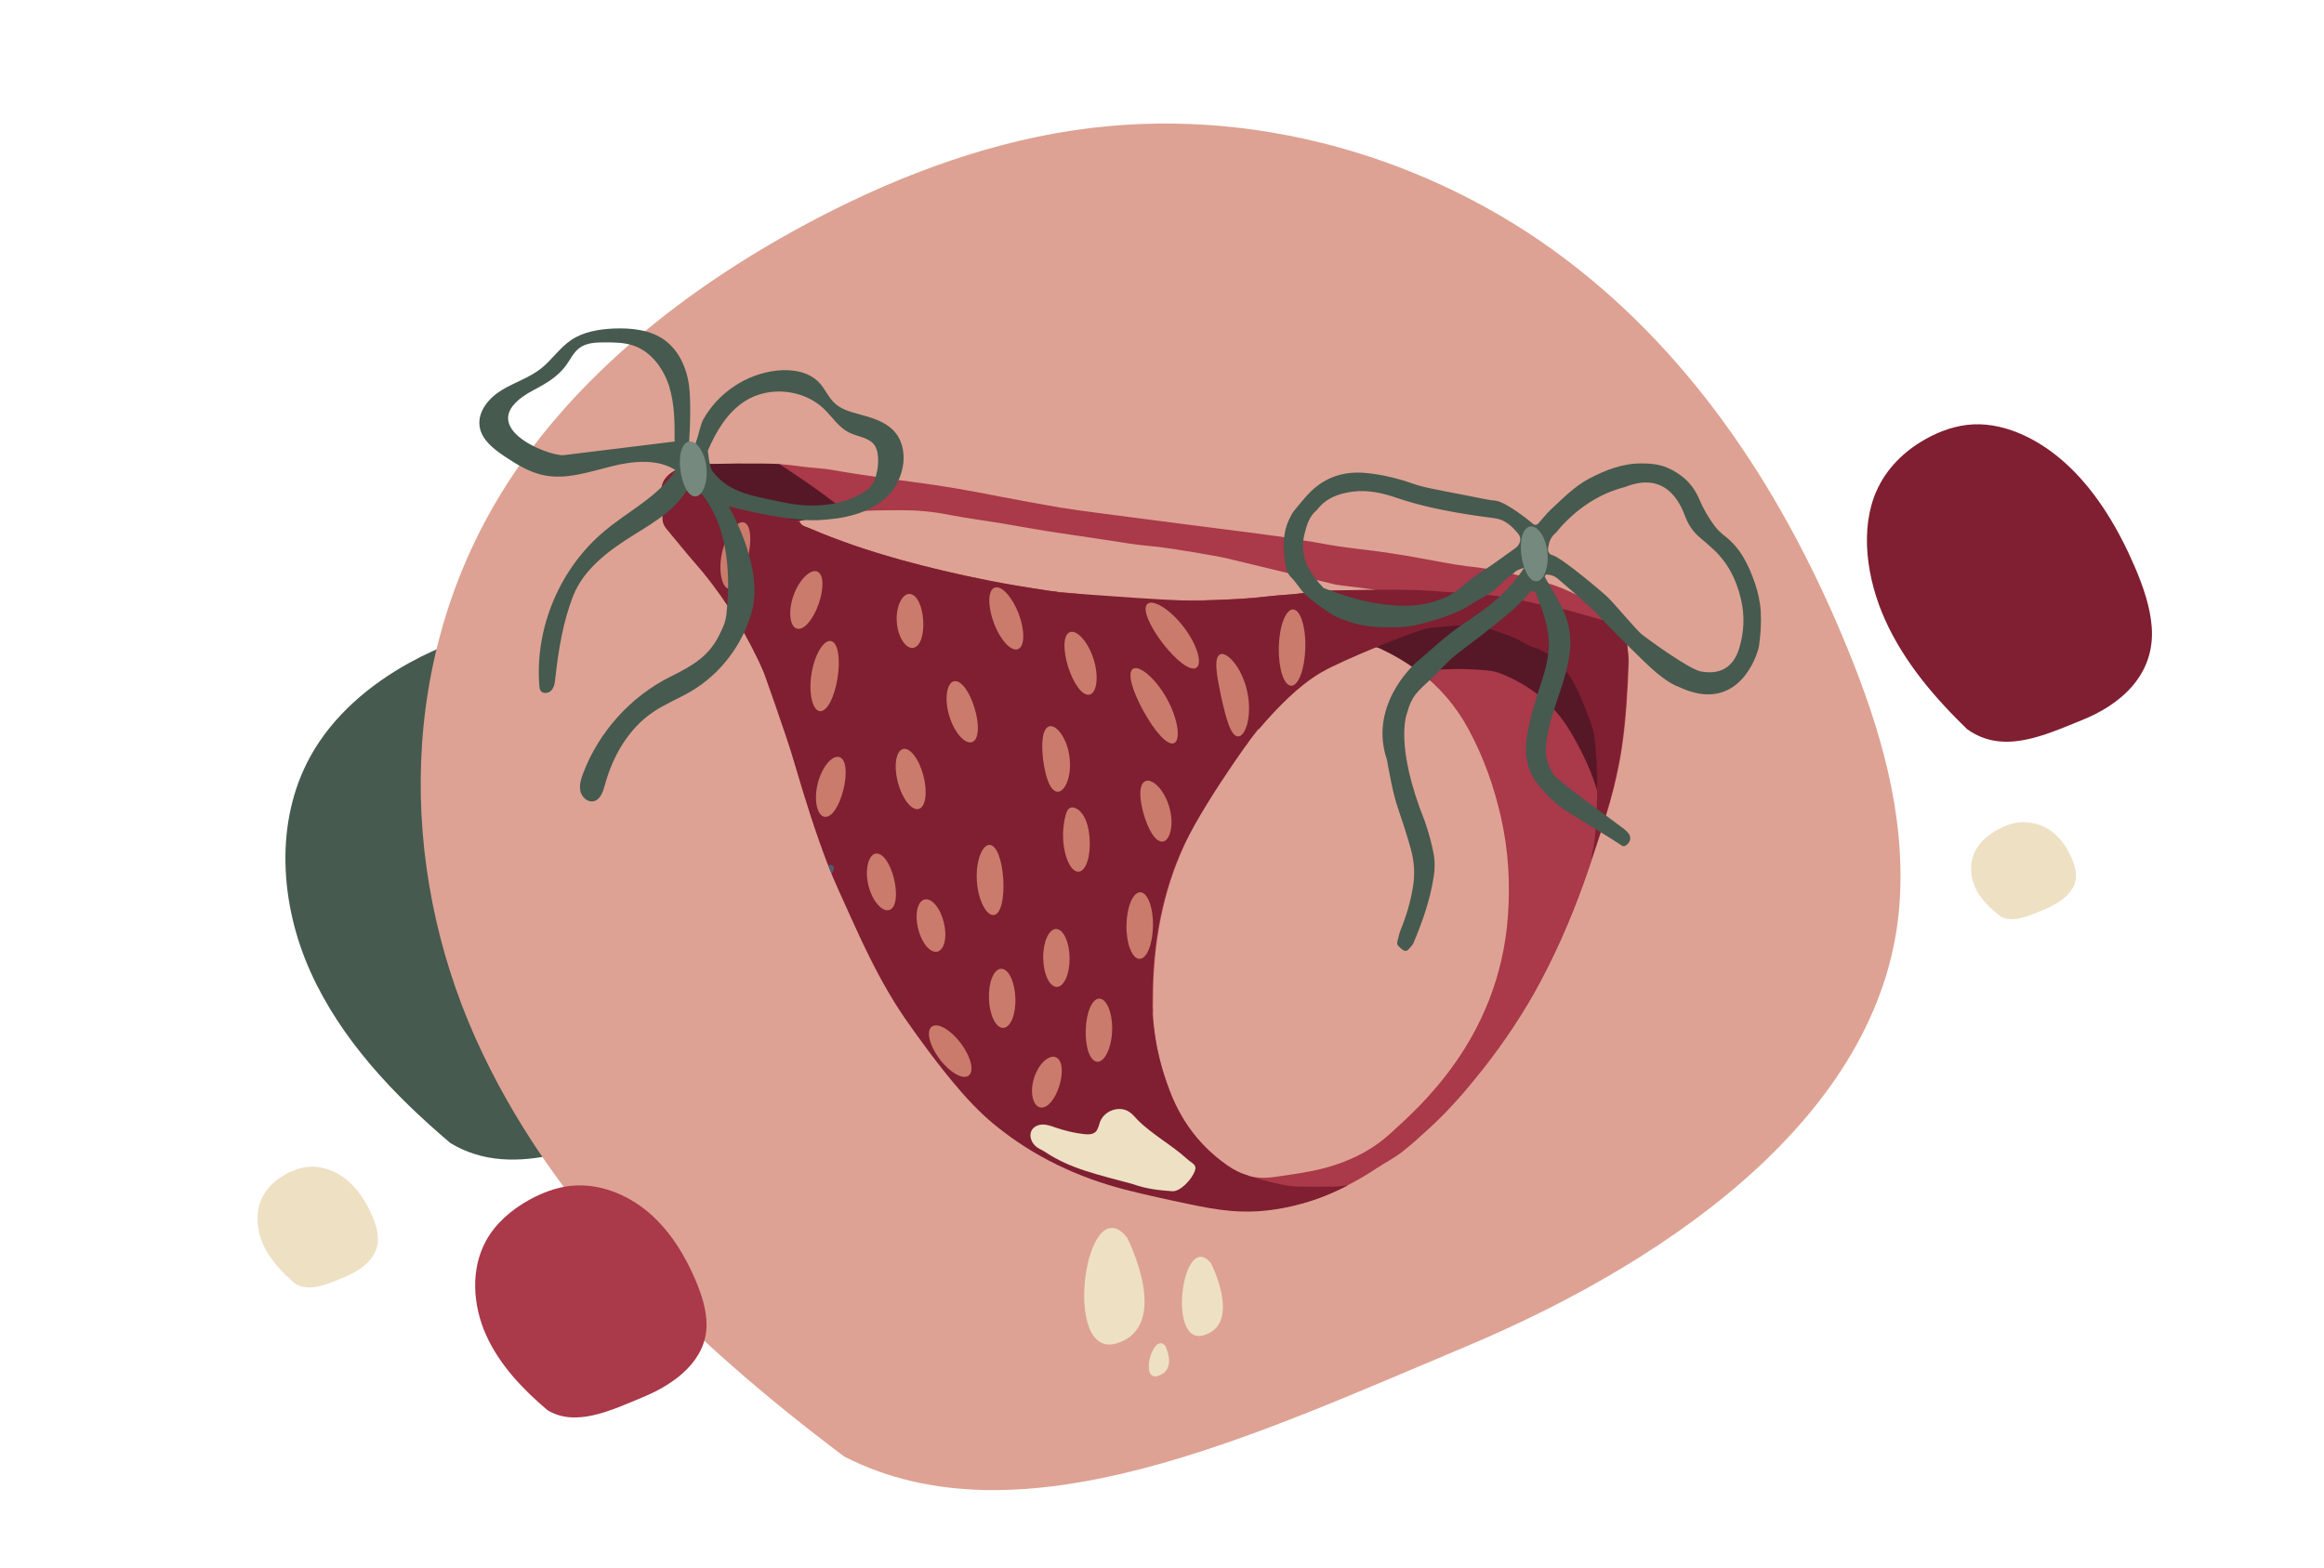 <?xml version="1.0" encoding="utf-8"?>
<!-- Generator: Adobe Illustrator 25.1.0, SVG Export Plug-In . SVG Version: 6.00 Build 0)  -->
<svg version="1.1" id="Layer_1" xmlns="http://www.w3.org/2000/svg" xmlns:xlink="http://www.w3.org/1999/xlink" x="0px" y="0px"
	 viewBox="0 0 1962 1323.9" style="enable-background:new 0 0 1962 1323.9;" xml:space="preserve">
<style type="text/css">
	.st0{fill:#FFFFFF;}
	.st1{fill:#465A4F;}
	.st2{fill:#DDA293;}
	.st3{fill:#AA3949;}
	.st4{fill:#7F1F31;}
	.st5{fill:#EEE0C3;}
	.st6{fill:#561727;}
	.st7{fill:#FF3535;}
	.st8{fill:#4F5C73;}
	.st9{fill-rule:evenodd;clip-rule:evenodd;fill:#EEE0C3;}
	.st10{fill:#CA7B6C;}
	.st11{fill:#76897E;}
</style>
<g>
	<rect class="st0" width="1962" height="1323.9"/>
	<g>
		<path class="st1" d="M380.3,965.2c-47.9-40.6-92.4-87.4-118.2-144.7c-25.8-57.3-30.4-126.7-0.2-181.6
			c18.8-34.2,49.7-60.5,83.8-79.3c24.6-13.6,51.4-23.7,79.3-26.7c53.9-5.8,108.5,15.8,150,51s70.7,82.9,91.7,133.1
			c11.2,26.8,20.4,55.2,20.3,84.2c-0.2,67.6-59.8,113.2-122.1,138.8S434.7,998.1,380.3,965.2"/>
	</g>
	<g>
		<path class="st2" d="M712.6,1229.8c-129-97.2-247.7-210.7-311.6-354.2S334.5,554,428.4,408.1C486.8,317.2,578,244.7,677.2,191
			c71.5-38.7,148.8-68.8,228.1-80.8c153.1-23.2,304.2,24,415.8,108.2s186.9,202.6,238.4,328.6c27.6,67.4,49.1,138.9,44.3,213.8
			c-11.1,174.2-186.2,300.5-366.3,376.2C1057.3,1212.6,861.4,1306.1,712.6,1229.8"/>
	</g>
	<g>
		<path class="st3" d="M462.2,1190.7c-21-17.8-40.5-38.3-51.8-63.4c-11.3-25.1-13.3-55.5-0.1-79.6c8.2-15,21.8-26.5,36.7-34.7
			c10.8-5.9,22.5-10.4,34.7-11.7c23.6-2.5,47.6,6.9,65.7,22.3c18.1,15.4,31,36.3,40.2,58.3c4.9,11.8,8.9,24.2,8.9,36.9
			c-0.1,29.6-26.2,49.6-53.5,60.8C515.7,1191,486.1,1205.2,462.2,1190.7"/>
	</g>
	<g>
		<path class="st4" d="M1660.6,615.6c-27.1-26.3-52.8-56.2-68.9-91.7s-21.5-77.2-7.7-108.9c8.6-19.7,23.9-34.2,41.2-44
			c12.5-7.1,26.3-12,41-12.7c28.4-1.2,58.4,14,81.8,36.8c23.5,22.8,41,52.7,54.3,83.6c7.1,16.6,13.1,33.9,14.3,51.3
			c2.7,40.5-27,65.3-59.1,78.1C1725.5,621,1690.9,637.5,1660.6,615.6"/>
	</g>
	<g>
		<path class="st5" d="M249.2,1083.9c-10.9-9.3-21.1-19.9-27-33c-5.9-13.1-6.9-28.9,0-41.4c4.3-7.8,11.3-13.8,19.1-18.1
			c5.6-3.1,11.7-5.4,18.1-6.1c12.3-1.3,24.8,3.6,34.2,11.6c9.4,8,16.1,18.9,20.9,30.4c2.6,6.1,4.6,12.6,4.6,19.2
			c-0.1,15.4-13.6,25.8-27.9,31.7C277,1084,261.6,1091.4,249.2,1083.9"/>
	</g>
	<g>
		<path class="st5" d="M1689.4,774.1c-9.1-6.9-17.6-15-22.1-25.2c-4.5-10.2-4.7-22.8,1.9-33.2c4.1-6.4,10.6-11.6,17.6-15.4
			c5.1-2.7,10.5-4.9,16.2-5.7c10.9-1.6,21.6,1.7,29.5,7.7s13.3,14.4,16.9,23.4c2,4.8,3.5,9.9,3.2,15.2
			c-0.8,12.4-13.2,21.3-25.9,26.7C1713.9,772.9,1700,779.5,1689.4,774.1"/>
	</g>
	<path class="st3" d="M988.6,923.7c-5-12.5-8.8-25.1-11.3-37.3c-0.7-0.1-1.4-0.2-2.1-0.2c-0.7-0.1-1.4-0.1-2.1-0.2
		c-0.9-0.1-1.8-0.1-2.7-0.2c-1.6-0.1-3.1-0.2-4.7-0.4c-0.4,0-0.8-0.1-1.2-0.1c-0.3,0-0.6-0.1-1-0.1c-0.4,0-0.8-0.1-1.1-0.1
		c-0.5-0.1-0.9-0.1-1.4-0.2c-0.1,0-0.2,0-0.3,0c-0.4-0.1-0.7-0.1-1.1-0.2c-0.4-0.1-0.7-0.1-1.1-0.2c-0.2,0-0.4-0.1-0.6-0.1
		c-0.4-0.1-0.8-0.2-1.1-0.3c-7.3-2-14.8-1.6-21.7,1.4c-6.4,2.9-13.4,5.5-14.9,14.2c-0.3,2.2-0.4,3.8,0,6c1.2,6.1,4.3,11.4,7.7,16.2
		c5.5,7.8,10.2,15.9,13.6,24.7c1.2,3.2,2.8,6.3,4.3,9.3c5,10.3,13.8,15.1,24.8,15.9c2.6,0.2,5.2,0.2,7.7,0.2c0.6,0,1.2,0,1.7-0.1
		c0.5,0,0.9-0.1,1.4-0.1c0.1,0,0.3,0,0.4,0c0.4,0,0.9-0.1,1.3-0.1c0.7-0.1,1.3-0.2,2-0.3c0.3,0,0.6-0.1,0.9-0.1
		c0.4-0.1,0.7-0.1,1.1-0.2c0.4-0.1,0.9-0.2,1.3-0.3c0.4-0.1,0.8-0.2,1.2-0.3c0.4-0.1,0.7-0.2,1-0.3c0.1,0,0.2,0,0.3-0.1
		c0.3-0.1,0.5-0.1,0.8-0.2c0.2-0.1,0.5-0.1,0.7-0.2c0.3-0.1,0.5-0.2,0.8-0.2c0.4-0.1,0.7-0.2,1.1-0.4c0.7-0.2,1.4-0.5,2.1-0.8
		c0.3-0.1,0.7-0.3,1-0.4c0.4-0.1,0.7-0.3,1.1-0.5c0.7-0.3,1.3-0.6,2-1c0.3-0.2,0.7-0.4,1-0.5c0.3-0.2,0.6-0.4,1-0.5
		c0.3-0.2,0.6-0.3,0.9-0.5c1.5-0.9,2.9-1.9,4.3-3c0.3-0.3,0.7-0.6,1-0.8c0.4-0.3,0.8-0.7,1.2-1
		C1001.1,949.3,994.1,937.3,988.6,923.7z M999.6,713.7c2.3-5.2,4.9-10.4,7.5-15.5c-4.8-3-9.7-5.9-14.6-8.8c-1.7-1-3.3-2.1-5-3.1
		c-0.9-0.6-1.8-1.2-2.7-1.8c-7.4-4.9-15.7-7.9-23-13.2c-7.7-5.5-31.3-3.5-38.6,2.3c-2.8,2.2-4.6,4.9-4.7,8.8
		c-0.3,8.4,1.7,15.9,6.1,23.2c5.9,9.8,13.2,18.1,21.3,25.9c5.2,5.1,10.8,10,14.2,16.7c0.9,1.9,2.2,3.7,2.9,5.7
		c2.9,7.8,0.7,14.3-6.4,18.5c-3.3,1.9-6.9,4.5-10.5,4.8c-7.2,0.5-12.9,4.6-19.4,6.6c-8.5,2.6-14.7,8.6-19.1,16.4
		c-4.3,7.6-5.4,15.2-2.8,23.7c2,6.6,4.5,13,8.8,18.4c7.1,9,16.3,13.7,27.8,14.6c0.6,0,1.2,0.1,1.9,0.1c0.3,0,0.6,0,0.9,0.1
		c0.4,0,0.7,0,1.1,0c0.5,0,0.9,0,1.4,0.1c0.5,0,0.9,0,1.4,0c0.3,0,0.7,0,1,0c0.6,0,1.2,0,1.9,0c0.8,0,1.6,0,2.5,0c0.7,0,1.4,0,2-0.1
		c0,0,0,0,0.1,0c0.5,0,1,0,1.5-0.1c0.5,0,1,0,1.6-0.1c0.5,0,1-0.1,1.4-0.1c0.7-0.1,1.5-0.1,2.2-0.2c0.6,0,1.2-0.1,1.9-0.2
		c0.4,0,0.8-0.1,1.2-0.1c0.4,0,0.9-0.1,1.3-0.2c0.5-0.1,1-0.1,1.5-0.2c0.5-0.1,1-0.1,1.4-0.2c1.3-0.2,2.6-0.4,3.9-0.6
		c-0.2-3.6-0.2-7.1-0.1-10.5C973.2,795,981.9,752.8,999.6,713.7z M988.6,923.7c-5-12.5-8.8-25.1-11.3-37.3c-0.7-0.1-1.4-0.2-2.1-0.2
		c-0.7-0.1-1.4-0.1-2.1-0.2c-0.9-0.1-1.8-0.1-2.7-0.2c-1.6-0.1-3.1-0.2-4.7-0.4c-0.4,0-0.8-0.1-1.2-0.1c-0.3,0-0.6-0.1-1-0.1
		c-0.4,0-0.8-0.1-1.1-0.1c-0.5-0.1-0.9-0.1-1.4-0.2c-0.1,0-0.2,0-0.3,0c-0.4-0.1-0.7-0.1-1.1-0.2c-0.4-0.1-0.7-0.1-1.1-0.2
		c-0.2,0-0.4-0.1-0.6-0.1c-0.4-0.1-0.8-0.2-1.1-0.3c-7.3-2-14.8-1.6-21.7,1.4c-6.4,2.9-13.4,5.5-14.9,14.2c-0.3,2.2-0.4,3.8,0,6
		c1.2,6.1,4.3,11.4,7.7,16.2c5.5,7.8,10.2,15.9,13.6,24.7c1.2,3.2,2.8,6.3,4.3,9.3c5,10.3,13.8,15.1,24.8,15.9
		c2.6,0.2,5.2,0.2,7.7,0.2c0.6,0,1.2,0,1.7-0.1c0.5,0,0.9-0.1,1.4-0.1c0.1,0,0.3,0,0.4,0c0.4,0,0.9-0.1,1.3-0.1
		c0.7-0.1,1.3-0.2,2-0.3c0.3,0,0.6-0.1,0.9-0.1c0.4-0.1,0.7-0.1,1.1-0.2c0.4-0.1,0.9-0.2,1.3-0.3c0.4-0.1,0.8-0.2,1.2-0.3
		c0.4-0.1,0.7-0.2,1-0.3c0.1,0,0.2,0,0.3-0.1c0.3-0.1,0.5-0.1,0.8-0.2c0.2-0.1,0.5-0.1,0.7-0.2c0.3-0.1,0.5-0.2,0.8-0.2
		c0.4-0.1,0.7-0.2,1.1-0.4c0.7-0.2,1.4-0.5,2.1-0.8c0.3-0.1,0.7-0.3,1-0.4c0.4-0.1,0.7-0.3,1.1-0.5c0.7-0.3,1.3-0.6,2-1
		c0.3-0.2,0.7-0.4,1-0.5c0.3-0.2,0.6-0.4,1-0.5c0.3-0.2,0.6-0.3,0.9-0.5c1.5-0.9,2.9-1.9,4.3-3c0.3-0.3,0.7-0.6,1-0.8
		c0.4-0.3,0.8-0.7,1.2-1C1001.1,949.3,994.1,937.3,988.6,923.7z M999.6,713.7c2.3-5.2,4.9-10.4,7.5-15.5c-4.8-3-9.7-5.9-14.6-8.8
		c-1.7-1-3.3-2.1-5-3.1c-0.9-0.6-1.8-1.2-2.7-1.8c-7.4-4.9-15.7-7.9-23-13.2c-7.7-5.5-31.3-3.5-38.6,2.3c-2.8,2.2-4.6,4.9-4.7,8.8
		c-0.3,8.4,1.7,15.9,6.1,23.2c5.9,9.8,13.2,18.1,21.3,25.9c5.2,5.1,10.8,10,14.2,16.7c0.9,1.9,2.2,3.7,2.9,5.7
		c2.9,7.8,0.7,14.3-6.4,18.5c-3.3,1.9-6.9,4.5-10.5,4.8c-7.2,0.5-12.9,4.6-19.4,6.6c-8.5,2.6-14.7,8.6-19.1,16.4
		c-4.3,7.6-5.4,15.2-2.8,23.7c2,6.6,4.5,13,8.8,18.4c7.1,9,16.3,13.7,27.8,14.6c0.6,0,1.2,0.1,1.9,0.1c0.3,0,0.6,0,0.9,0.1
		c0.4,0,0.7,0,1.1,0c0.5,0,0.9,0,1.4,0.1c0.5,0,0.9,0,1.4,0c0.3,0,0.7,0,1,0c0.6,0,1.2,0,1.9,0c0.8,0,1.6,0,2.5,0c0.7,0,1.4,0,2-0.1
		c0,0,0,0,0.1,0c0.5,0,1,0,1.5-0.1c0.5,0,1,0,1.6-0.1c0.5,0,1-0.1,1.4-0.1c0.7-0.1,1.5-0.1,2.2-0.2c0.6,0,1.2-0.1,1.9-0.2
		c0.4,0,0.8-0.1,1.2-0.1c0.4,0,0.9-0.1,1.3-0.2c0.5-0.1,1-0.1,1.5-0.2c0.5-0.1,1-0.1,1.4-0.2c1.3-0.2,2.6-0.4,3.9-0.6
		c-0.2-3.6-0.2-7.1-0.1-10.5C973.2,795,981.9,752.8,999.6,713.7z M988.6,923.7c-5-12.5-8.8-25.1-11.3-37.3c-0.7-0.1-1.4-0.2-2.1-0.2
		c-0.7-0.1-1.4-0.1-2.1-0.2c-0.9-0.1-1.8-0.1-2.7-0.2c-1.6-0.1-3.1-0.2-4.7-0.4c-0.4,0-0.8-0.1-1.2-0.1c-0.3,0-0.6-0.1-1-0.1
		c-0.4,0-0.8-0.1-1.1-0.1c-0.5-0.1-0.9-0.1-1.4-0.2c-0.1,0-0.2,0-0.3,0c-0.4-0.1-0.7-0.1-1.1-0.2c-0.4-0.1-0.7-0.1-1.1-0.2
		c-0.2,0-0.4-0.1-0.6-0.1c-0.4-0.1-0.8-0.2-1.1-0.3c-7.3-2-14.8-1.6-21.7,1.4c-6.4,2.9-13.4,5.5-14.9,14.2c-0.3,2.2-0.4,3.8,0,6
		c1.2,6.1,4.3,11.4,7.7,16.2c5.5,7.8,10.2,15.9,13.6,24.7c1.2,3.2,2.8,6.3,4.3,9.3c5,10.3,13.8,15.1,24.8,15.9
		c2.6,0.2,5.2,0.2,7.7,0.2c0.6,0,1.2,0,1.7-0.1c0.5,0,0.9-0.1,1.4-0.1c0.1,0,0.3,0,0.4,0c0.4,0,0.9-0.1,1.3-0.1
		c0.7-0.1,1.3-0.2,2-0.3c0.3,0,0.6-0.1,0.9-0.1c0.4-0.1,0.7-0.1,1.1-0.2c0.4-0.1,0.9-0.2,1.3-0.3c0.4-0.1,0.8-0.2,1.2-0.3
		c0.4-0.1,0.7-0.2,1-0.3c0.1,0,0.2,0,0.3-0.1c0.3-0.1,0.5-0.1,0.8-0.2c0.2-0.1,0.5-0.1,0.7-0.2c0.3-0.1,0.5-0.2,0.8-0.2
		c0.4-0.1,0.7-0.2,1.1-0.4c0.7-0.2,1.4-0.5,2.1-0.8c0.3-0.1,0.7-0.3,1-0.4c0.4-0.1,0.7-0.3,1.1-0.5c0.7-0.3,1.3-0.6,2-1
		c0.3-0.2,0.7-0.4,1-0.5c0.3-0.2,0.6-0.4,1-0.5c0.3-0.2,0.6-0.3,0.9-0.5c1.5-0.9,2.9-1.9,4.3-3c0.3-0.3,0.7-0.6,1-0.8
		c0.4-0.3,0.8-0.7,1.2-1C1001.1,949.3,994.1,937.3,988.6,923.7z M999.6,713.7c2.3-5.2,4.9-10.4,7.5-15.5c-4.8-3-9.7-5.9-14.6-8.8
		c-1.7-1-3.3-2.1-5-3.1c-0.9-0.6-1.8-1.2-2.7-1.8c-7.4-4.9-15.7-7.9-23-13.2c-7.7-5.5-31.3-3.5-38.6,2.3c-2.8,2.2-4.6,4.9-4.7,8.8
		c-0.3,8.4,1.7,15.9,6.1,23.2c5.9,9.8,13.2,18.1,21.3,25.9c5.2,5.1,10.8,10,14.2,16.7c0.9,1.9,2.2,3.7,2.9,5.7
		c2.9,7.8,0.7,14.3-6.4,18.5c-3.3,1.9-6.9,4.5-10.5,4.8c-7.2,0.5-12.9,4.6-19.4,6.6c-8.5,2.6-14.7,8.6-19.1,16.4
		c-4.3,7.6-5.4,15.2-2.8,23.7c2,6.6,4.5,13,8.8,18.4c7.1,9,16.3,13.7,27.8,14.6c0.6,0,1.2,0.1,1.9,0.1c0.3,0,0.6,0,0.9,0.1
		c0.4,0,0.7,0,1.1,0c0.5,0,0.9,0,1.4,0.1c0.5,0,0.9,0,1.4,0c0.3,0,0.7,0,1,0c0.6,0,1.2,0,1.9,0c0.8,0,1.6,0,2.5,0c0.7,0,1.4,0,2-0.1
		c0,0,0,0,0.1,0c0.5,0,1,0,1.5-0.1c0.5,0,1,0,1.6-0.1c0.5,0,1-0.1,1.4-0.1c0.7-0.1,1.5-0.1,2.2-0.2c0.6,0,1.2-0.1,1.9-0.2
		c0.4,0,0.8-0.1,1.2-0.1c0.4,0,0.9-0.1,1.3-0.2c0.5-0.1,1-0.1,1.5-0.2c0.5-0.1,1-0.1,1.4-0.2c1.3-0.2,2.6-0.4,3.9-0.6
		c-0.2-3.6-0.2-7.1-0.1-10.5C973.2,795,981.9,752.8,999.6,713.7z M988.6,923.7c-5-12.5-8.8-25.1-11.3-37.3c-0.7-0.1-1.4-0.2-2.1-0.2
		c-0.7-0.1-1.4-0.1-2.1-0.2c-0.9-0.1-1.8-0.1-2.7-0.2c-1.6-0.1-3.1-0.2-4.7-0.4c-0.4,0-0.8-0.1-1.2-0.1c-0.3,0-0.6-0.1-1-0.1
		c-0.4,0-0.8-0.1-1.1-0.1c-0.5-0.1-0.9-0.1-1.4-0.2c-0.1,0-0.2,0-0.3,0c-0.4-0.1-0.7-0.1-1.1-0.2c-0.4-0.1-0.7-0.1-1.1-0.2
		c-0.2,0-0.4-0.1-0.6-0.1c-0.4-0.1-0.8-0.2-1.1-0.3c-7.3-2-14.8-1.6-21.7,1.4c-6.4,2.9-13.4,5.5-14.9,14.2c-0.3,2.2-0.4,3.8,0,6
		c1.2,6.1,4.3,11.4,7.7,16.2c5.5,7.8,10.2,15.9,13.6,24.7c1.2,3.2,2.8,6.3,4.3,9.3c5,10.3,13.8,15.1,24.8,15.9
		c2.6,0.2,5.2,0.2,7.7,0.2c0.6,0,1.2,0,1.7-0.1c0.5,0,0.9-0.1,1.4-0.1c0.1,0,0.3,0,0.4,0c0.4,0,0.9-0.1,1.3-0.1
		c0.7-0.1,1.3-0.2,2-0.3c0.3,0,0.6-0.1,0.9-0.1c0.4-0.1,0.7-0.1,1.1-0.2c0.4-0.1,0.9-0.2,1.3-0.3c0.4-0.1,0.8-0.2,1.2-0.3
		c0.4-0.1,0.7-0.2,1-0.3c0.1,0,0.2,0,0.3-0.1c0.3-0.1,0.5-0.1,0.8-0.2c0.2-0.1,0.5-0.1,0.7-0.2c0.3-0.1,0.5-0.2,0.8-0.2
		c0.4-0.1,0.7-0.2,1.1-0.4c0.7-0.2,1.4-0.5,2.1-0.8c0.3-0.1,0.7-0.3,1-0.4c0.4-0.1,0.7-0.3,1.1-0.5c0.7-0.3,1.3-0.6,2-1
		c0.3-0.2,0.7-0.4,1-0.5c0.3-0.2,0.6-0.4,1-0.5c0.3-0.2,0.6-0.3,0.9-0.5c1.5-0.9,2.9-1.9,4.3-3c0.3-0.3,0.7-0.6,1-0.8
		c0.4-0.3,0.8-0.7,1.2-1C1001.1,949.3,994.1,937.3,988.6,923.7z M999.6,713.7c2.3-5.2,4.9-10.4,7.5-15.5c-4.8-3-9.7-5.9-14.6-8.8
		c-1.7-1-3.3-2.1-5-3.1c-0.9-0.6-1.8-1.2-2.7-1.8c-7.4-4.9-15.7-7.9-23-13.2c-7.7-5.5-31.3-3.5-38.6,2.3c-2.8,2.2-4.6,4.9-4.7,8.8
		c-0.3,8.4,1.7,15.9,6.1,23.2c5.9,9.8,13.2,18.1,21.3,25.9c5.2,5.1,10.8,10,14.2,16.7c0.9,1.9,2.2,3.7,2.9,5.7
		c2.9,7.8,0.7,14.3-6.4,18.5c-3.3,1.9-6.9,4.5-10.5,4.8c-7.2,0.5-12.9,4.6-19.4,6.6c-8.5,2.6-14.7,8.6-19.1,16.4
		c-4.3,7.6-5.4,15.2-2.8,23.7c2,6.6,4.5,13,8.8,18.4c7.1,9,16.3,13.7,27.8,14.6c0.6,0,1.2,0.1,1.9,0.1c0.3,0,0.6,0,0.9,0.1
		c0.4,0,0.7,0,1.1,0c0.5,0,0.9,0,1.4,0.1c0.5,0,0.9,0,1.4,0c0.3,0,0.7,0,1,0c0.6,0,1.2,0,1.9,0c0.8,0,1.6,0,2.5,0c0.7,0,1.4,0,2-0.1
		c0,0,0,0,0.1,0c0.5,0,1,0,1.5-0.1c0.5,0,1,0,1.6-0.1c0.5,0,1-0.1,1.4-0.1c0.7-0.1,1.5-0.1,2.2-0.2c0.6,0,1.2-0.1,1.9-0.2
		c0.4,0,0.8-0.1,1.2-0.1c0.4,0,0.9-0.1,1.3-0.2c0.5-0.1,1-0.1,1.5-0.2c0.5-0.1,1-0.1,1.4-0.2c1.3-0.2,2.6-0.4,3.9-0.6
		c-0.2-3.6-0.2-7.1-0.1-10.5C973.2,795,981.9,752.8,999.6,713.7z M988.6,923.7c-5-12.5-8.8-25.1-11.3-37.3c-0.7-0.1-1.4-0.2-2.1-0.2
		c-0.7-0.1-1.4-0.1-2.1-0.2c-0.9-0.1-1.8-0.1-2.7-0.2c-1.6-0.1-3.1-0.2-4.7-0.4c-0.4,0-0.8-0.1-1.2-0.1c-0.3,0-0.6-0.1-1-0.1
		c-0.4,0-0.8-0.1-1.1-0.1c-0.5-0.1-0.9-0.1-1.4-0.2c-0.1,0-0.2,0-0.3,0c-0.4-0.1-0.7-0.1-1.1-0.2c-0.4-0.1-0.7-0.1-1.1-0.2
		c-0.2,0-0.4-0.1-0.6-0.1c-0.4-0.1-0.8-0.2-1.1-0.3c-7.3-2-14.8-1.6-21.7,1.4c-6.4,2.9-13.4,5.5-14.9,14.2c-0.3,2.2-0.4,3.8,0,6
		c1.2,6.1,4.3,11.4,7.7,16.2c5.5,7.8,10.2,15.9,13.6,24.7c1.2,3.2,2.8,6.3,4.3,9.3c5,10.3,13.8,15.1,24.8,15.9
		c2.6,0.2,5.2,0.2,7.7,0.2c0.6,0,1.2,0,1.7-0.1c0.5,0,0.9-0.1,1.4-0.1c0.1,0,0.3,0,0.4,0c0.4,0,0.9-0.1,1.3-0.1
		c0.7-0.1,1.3-0.2,2-0.3c0.3,0,0.6-0.1,0.9-0.1c0.4-0.1,0.7-0.1,1.1-0.2c0.4-0.1,0.9-0.2,1.3-0.3c0.4-0.1,0.8-0.2,1.2-0.3
		c0.4-0.1,0.7-0.2,1-0.3c0.1,0,0.2,0,0.3-0.1c0.3-0.1,0.5-0.1,0.8-0.2c0.2-0.1,0.5-0.1,0.7-0.2c0.3-0.1,0.5-0.2,0.8-0.2
		c0.4-0.1,0.7-0.2,1.1-0.4c0.7-0.2,1.4-0.5,2.1-0.8c0.3-0.1,0.7-0.3,1-0.4c0.4-0.1,0.7-0.3,1.1-0.5c0.7-0.3,1.3-0.6,2-1
		c0.3-0.2,0.7-0.4,1-0.5c0.3-0.2,0.6-0.4,1-0.5c0.3-0.2,0.6-0.3,0.9-0.5c1.5-0.9,2.9-1.9,4.3-3c0.3-0.3,0.7-0.6,1-0.8
		c0.4-0.3,0.8-0.7,1.2-1C1001.1,949.3,994.1,937.3,988.6,923.7z M999.6,713.7c2.3-5.2,4.9-10.4,7.5-15.5c-4.8-3-9.7-5.9-14.6-8.8
		c-1.7-1-3.3-2.1-5-3.1c-0.9-0.6-1.8-1.2-2.7-1.8c-7.4-4.9-15.7-7.9-23-13.2c-7.7-5.5-31.3-3.5-38.6,2.3c-2.8,2.2-4.6,4.9-4.7,8.8
		c-0.3,8.4,1.7,15.9,6.1,23.2c5.9,9.8,13.2,18.1,21.3,25.9c5.2,5.1,10.8,10,14.2,16.7c0.9,1.9,2.2,3.7,2.9,5.7
		c2.9,7.8,0.7,14.3-6.4,18.5c-3.3,1.9-6.9,4.5-10.5,4.8c-7.2,0.5-12.9,4.6-19.4,6.6c-8.5,2.6-14.7,8.6-19.1,16.4
		c-4.3,7.6-5.4,15.2-2.8,23.7c2,6.6,4.5,13,8.8,18.4c7.1,9,16.3,13.7,27.8,14.6c0.6,0,1.2,0.1,1.9,0.1c0.3,0,0.6,0,0.9,0.1
		c0.4,0,0.7,0,1.1,0c0.5,0,0.9,0,1.4,0.1c0.5,0,0.9,0,1.4,0c0.3,0,0.7,0,1,0c0.6,0,1.2,0,1.9,0c0.8,0,1.6,0,2.5,0c0.7,0,1.4,0,2-0.1
		c0,0,0,0,0.1,0c0.5,0,1,0,1.5-0.1c0.5,0,1,0,1.6-0.1c0.5,0,1-0.1,1.4-0.1c0.7-0.1,1.5-0.1,2.2-0.2c0.6,0,1.2-0.1,1.9-0.2
		c0.4,0,0.8-0.1,1.2-0.1c0.4,0,0.9-0.1,1.3-0.2c0.5-0.1,1-0.1,1.5-0.2c0.5-0.1,1-0.1,1.4-0.2c1.3-0.2,2.6-0.4,3.9-0.6
		c-0.2-3.6-0.2-7.1-0.1-10.5C973.2,795,981.9,752.8,999.6,713.7z M988.6,923.7c-5-12.5-8.8-25.1-11.3-37.3c-0.7-0.1-1.4-0.2-2.1-0.2
		c-0.7-0.1-1.4-0.1-2.1-0.2c-0.9-0.1-1.8-0.1-2.7-0.2c-1.6-0.1-3.1-0.2-4.7-0.4c-0.4,0-0.8-0.1-1.2-0.1c-0.3,0-0.6-0.1-1-0.1
		c-0.4,0-0.8-0.1-1.1-0.1c-0.5-0.1-0.9-0.1-1.4-0.2c-0.1,0-0.2,0-0.3,0c-0.4-0.1-0.7-0.1-1.1-0.2c-0.4-0.1-0.7-0.1-1.1-0.2
		c-0.2,0-0.4-0.1-0.6-0.1c-0.4-0.1-0.8-0.2-1.1-0.3c-7.3-2-14.8-1.6-21.7,1.4c-6.4,2.9-13.4,5.5-14.9,14.2c-0.3,2.2-0.4,3.8,0,6
		c1.2,6.1,4.3,11.4,7.7,16.2c5.5,7.8,10.2,15.9,13.6,24.7c1.2,3.2,2.8,6.3,4.3,9.3c5,10.3,13.8,15.1,24.8,15.9
		c2.6,0.2,5.2,0.2,7.7,0.2c0.6,0,1.2,0,1.7-0.1c0.5,0,0.9-0.1,1.4-0.1c0.1,0,0.3,0,0.4,0c0.4,0,0.9-0.1,1.3-0.1
		c0.7-0.1,1.3-0.2,2-0.3c0.3,0,0.6-0.1,0.9-0.1c0.4-0.1,0.7-0.1,1.1-0.2c0.4-0.1,0.9-0.2,1.3-0.3c0.4-0.1,0.8-0.2,1.2-0.3
		c0.4-0.1,0.7-0.2,1-0.3c0.1,0,0.2,0,0.3-0.1c0.3-0.1,0.5-0.1,0.8-0.2c0.2-0.1,0.5-0.1,0.7-0.2c0.3-0.1,0.5-0.2,0.8-0.2
		c0.4-0.1,0.7-0.2,1.1-0.4c0.7-0.2,1.4-0.5,2.1-0.8c0.3-0.1,0.7-0.3,1-0.4c0.4-0.1,0.7-0.3,1.1-0.5c0.7-0.3,1.3-0.6,2-1
		c0.3-0.2,0.7-0.4,1-0.5c0.3-0.2,0.6-0.4,1-0.5c0.3-0.2,0.6-0.3,0.9-0.5c1.5-0.9,2.9-1.9,4.3-3c0.3-0.3,0.7-0.6,1-0.8
		c0.4-0.3,0.8-0.7,1.2-1C1001.1,949.3,994.1,937.3,988.6,923.7z M999.6,713.7c2.3-5.2,4.9-10.4,7.5-15.5c-4.8-3-9.7-5.9-14.6-8.8
		c-1.7-1-3.3-2.1-5-3.1c-0.9-0.6-1.8-1.2-2.7-1.8c-7.4-4.9-15.7-7.9-23-13.2c-7.7-5.5-31.3-3.5-38.6,2.3c-2.8,2.2-4.6,4.9-4.7,8.8
		c-0.3,8.4,1.7,15.9,6.1,23.2c5.9,9.8,13.2,18.1,21.3,25.9c5.2,5.1,10.8,10,14.2,16.7c0.9,1.9,2.2,3.7,2.9,5.7
		c2.9,7.8,0.7,14.3-6.4,18.5c-3.3,1.9-6.9,4.5-10.5,4.8c-7.2,0.5-12.9,4.6-19.4,6.6c-8.5,2.6-14.7,8.6-19.1,16.4
		c-4.3,7.6-5.4,15.2-2.8,23.7c2,6.6,4.5,13,8.8,18.4c7.1,9,16.3,13.7,27.8,14.6c0.6,0,1.2,0.1,1.9,0.1c0.3,0,0.6,0,0.9,0.1
		c0.4,0,0.7,0,1.1,0c0.5,0,0.9,0,1.4,0.1c0.5,0,0.9,0,1.4,0c0.3,0,0.7,0,1,0c0.6,0,1.2,0,1.9,0c0.8,0,1.6,0,2.5,0c0.7,0,1.4,0,2-0.1
		c0,0,0,0,0.1,0c0.5,0,1,0,1.5-0.1c0.5,0,1,0,1.6-0.1c0.5,0,1-0.1,1.4-0.1c0.7-0.1,1.5-0.1,2.2-0.2c0.6,0,1.2-0.1,1.9-0.2
		c0.4,0,0.8-0.1,1.2-0.1c0.4,0,0.9-0.1,1.3-0.2c0.5-0.1,1-0.1,1.5-0.2c0.5-0.1,1-0.1,1.4-0.2c1.3-0.2,2.6-0.4,3.9-0.6
		c-0.2-3.6-0.2-7.1-0.1-10.5C973.2,795,981.9,752.8,999.6,713.7z M988.6,923.7c-5-12.5-8.8-25.1-11.3-37.3c-0.7-0.1-1.4-0.2-2.1-0.2
		c-0.7-0.1-1.4-0.1-2.1-0.2c-0.9-0.1-1.8-0.1-2.7-0.2c-1.6-0.1-3.1-0.2-4.7-0.4c-0.4,0-0.8-0.1-1.2-0.1c-0.3,0-0.6-0.1-1-0.1
		c-0.4,0-0.8-0.1-1.1-0.1c-0.5-0.1-0.9-0.1-1.4-0.2c-0.1,0-0.2,0-0.3,0c-0.4-0.1-0.7-0.1-1.1-0.2c-0.4-0.1-0.7-0.1-1.1-0.2
		c-0.2,0-0.4-0.1-0.6-0.1c-0.4-0.1-0.8-0.2-1.1-0.3c-7.3-2-14.8-1.6-21.7,1.4c-6.4,2.9-13.4,5.5-14.9,14.2c-0.3,2.2-0.4,3.8,0,6
		c1.2,6.1,4.3,11.4,7.7,16.2c5.5,7.8,10.2,15.9,13.6,24.7c1.2,3.2,2.8,6.3,4.3,9.3c5,10.3,13.8,15.1,24.8,15.9
		c2.6,0.2,5.2,0.2,7.7,0.2c0.6,0,1.2,0,1.7-0.1c0.5,0,0.9-0.1,1.4-0.1c0.1,0,0.3,0,0.4,0c0.4,0,0.9-0.1,1.3-0.1
		c0.7-0.1,1.3-0.2,2-0.3c0.3,0,0.6-0.1,0.9-0.1c0.4-0.1,0.7-0.1,1.1-0.2c0.4-0.1,0.9-0.2,1.3-0.3c0.4-0.1,0.8-0.2,1.2-0.3
		c0.4-0.1,0.7-0.2,1-0.3c0.1,0,0.2,0,0.3-0.1c0.3-0.1,0.5-0.1,0.8-0.2c0.2-0.1,0.5-0.1,0.7-0.2c0.3-0.1,0.5-0.2,0.8-0.2
		c0.4-0.1,0.7-0.2,1.1-0.4c0.7-0.2,1.4-0.5,2.1-0.8c0.3-0.1,0.7-0.3,1-0.4c0.4-0.1,0.7-0.3,1.1-0.5c0.7-0.3,1.3-0.6,2-1
		c0.3-0.2,0.7-0.4,1-0.5c0.3-0.2,0.6-0.4,1-0.5c0.3-0.2,0.6-0.3,0.9-0.5c1.5-0.9,2.9-1.9,4.3-3c0.3-0.3,0.7-0.6,1-0.8
		c0.4-0.3,0.8-0.7,1.2-1C1001.1,949.3,994.1,937.3,988.6,923.7z M999.6,713.7c2.3-5.2,4.9-10.4,7.5-15.5c-4.8-3-9.7-5.9-14.6-8.8
		c-1.7-1-3.3-2.1-5-3.1c-0.9-0.6-1.8-1.2-2.7-1.8c-7.4-4.9-15.7-7.9-23-13.2c-7.7-5.5-31.3-3.5-38.6,2.3c-2.8,2.2-4.6,4.9-4.7,8.8
		c-0.3,8.4,1.7,15.9,6.1,23.2c5.9,9.8,13.2,18.1,21.3,25.9c5.2,5.1,10.8,10,14.2,16.7c0.9,1.9,2.2,3.7,2.9,5.7
		c2.9,7.8,0.7,14.3-6.4,18.5c-3.3,1.9-6.9,4.5-10.5,4.8c-7.2,0.5-12.9,4.6-19.4,6.6c-8.5,2.6-14.7,8.6-19.1,16.4
		c-4.3,7.6-5.4,15.2-2.8,23.7c2,6.6,4.5,13,8.8,18.4c7.1,9,16.3,13.7,27.8,14.6c0.6,0,1.2,0.1,1.9,0.1c0.3,0,0.6,0,0.9,0.1
		c0.4,0,0.7,0,1.1,0c0.5,0,0.9,0,1.4,0.1c0.5,0,0.9,0,1.4,0c0.3,0,0.7,0,1,0c0.6,0,1.2,0,1.9,0c0.8,0,1.6,0,2.5,0c0.7,0,1.4,0,2-0.1
		c0,0,0,0,0.1,0c0.5,0,1,0,1.5-0.1c0.5,0,1,0,1.6-0.1c0.5,0,1-0.1,1.4-0.1c0.7-0.1,1.5-0.1,2.2-0.2c0.6,0,1.2-0.1,1.9-0.2
		c0.4,0,0.8-0.1,1.2-0.1c0.4,0,0.9-0.1,1.3-0.2c0.5-0.1,1-0.1,1.5-0.2c0.5-0.1,1-0.1,1.4-0.2c1.3-0.2,2.6-0.4,3.9-0.6
		c-0.2-3.6-0.2-7.1-0.1-10.5C973.2,795,981.9,752.8,999.6,713.7z M988.6,923.7c-5-12.5-8.8-25.1-11.3-37.3c-0.7-0.1-1.4-0.2-2.1-0.2
		c-0.7-0.1-1.4-0.1-2.1-0.2c-0.9-0.1-1.8-0.1-2.7-0.2c-1.6-0.1-3.1-0.2-4.7-0.4c-0.4,0-0.8-0.1-1.2-0.1c-0.3,0-0.6-0.1-1-0.1
		c-0.4,0-0.8-0.1-1.1-0.1c-0.5-0.1-0.9-0.1-1.4-0.2c-0.1,0-0.2,0-0.3,0c-0.4-0.1-0.7-0.1-1.1-0.2c-0.4-0.1-0.7-0.1-1.1-0.2
		c-0.2,0-0.4-0.1-0.6-0.1c-0.4-0.1-0.8-0.2-1.1-0.3c-7.3-2-14.8-1.6-21.7,1.4c-6.4,2.9-13.4,5.5-14.9,14.2c-0.3,2.2-0.4,3.8,0,6
		c1.2,6.1,4.3,11.4,7.7,16.2c5.5,7.8,10.2,15.9,13.6,24.7c1.2,3.2,2.8,6.3,4.3,9.3c5,10.3,13.8,15.1,24.8,15.9
		c2.6,0.2,5.2,0.2,7.7,0.2c0.6,0,1.2,0,1.7-0.1c0.5,0,0.9-0.1,1.4-0.1c0.1,0,0.3,0,0.4,0c0.4,0,0.9-0.1,1.3-0.1
		c0.7-0.1,1.3-0.2,2-0.3c0.3,0,0.6-0.1,0.9-0.1c0.4-0.1,0.7-0.1,1.1-0.2c0.4-0.1,0.9-0.2,1.3-0.3c0.4-0.1,0.8-0.2,1.2-0.3
		c0.4-0.1,0.7-0.2,1-0.3c0.1,0,0.2,0,0.3-0.1c0.3-0.1,0.5-0.1,0.8-0.2c0.2-0.1,0.5-0.1,0.7-0.2c0.3-0.1,0.5-0.2,0.8-0.2
		c0.4-0.1,0.7-0.2,1.1-0.4c0.7-0.2,1.4-0.5,2.1-0.8c0.3-0.1,0.7-0.3,1-0.4c0.4-0.1,0.7-0.3,1.1-0.5c0.7-0.3,1.3-0.6,2-1
		c0.3-0.2,0.7-0.4,1-0.5c0.3-0.2,0.6-0.4,1-0.5c0.3-0.2,0.6-0.3,0.9-0.5c1.5-0.9,2.9-1.9,4.3-3c0.3-0.3,0.7-0.6,1-0.8
		c0.4-0.3,0.8-0.7,1.2-1C1001.1,949.3,994.1,937.3,988.6,923.7z M943.3,857.2c0.3,0,0.6,0,0.9,0.1c0.4,0,0.7,0,1.1,0
		c0.5,0,0.9,0,1.4,0.1c0.5,0,0.9,0,1.4,0c0.3,0,0.7,0,1,0c0.6,0,1.2,0,1.9,0c0.8,0,1.6,0,2.5,0c0.7,0,1.4,0,2-0.1c0,0,0,0,0.1,0
		c0.5,0,1,0,1.5-0.1c0.5,0,1,0,1.6-0.1c0.5,0,1-0.1,1.4-0.1c0.7-0.1,1.5-0.1,2.2-0.2c0.6,0,1.2-0.1,1.9-0.2c0.4,0,0.8-0.1,1.2-0.1
		c0.4,0,0.9-0.1,1.3-0.2c0.5-0.1,1-0.1,1.5-0.2c0.5-0.1,1-0.1,1.4-0.2c1.3-0.2,2.6-0.4,3.9-0.6c-0.2-3.6-0.2-7.1-0.1-10.5
		c0-49.9,8.7-92.1,26.4-131.2c2.3-5.2,4.9-10.4,7.5-15.5c-4.8-3-9.7-5.9-14.6-8.8c-1.7-1-3.3-2.1-5-3.1c-0.9-0.6-1.8-1.2-2.7-1.8
		c-7.4-4.9-15.7-7.9-23-13.2c-7.7-5.5-31.3-3.5-38.6,2.3c-2.8,2.2-4.6,4.9-4.7,8.8c-0.3,8.4,1.7,15.9,6.1,23.2
		c5.9,9.8,13.2,18.1,21.3,25.9c5.2,5.1,10.8,10,14.2,16.7c0.9,1.9,2.2,3.7,2.9,5.7c2.9,7.8,0.7,14.3-6.4,18.5
		c-3.3,1.9-6.9,4.5-10.5,4.8c-7.2,0.5-12.9,4.6-19.4,6.6c-8.5,2.6-14.7,8.6-19.1,16.4c-4.3,7.6-5.4,15.2-2.8,23.7
		c2,6.6,4.5,13,8.8,18.4c7.1,9,16.3,13.7,27.8,14.6C942,857.1,942.7,857.2,943.3,857.2z M1372.2,534.1c-0.3-1.8-0.7-3.6-1.4-5.2
		c-1.1-2.6-3-4.8-5.7-6.6c-19.7-12.6-39.5-24.9-62.4-31c-25-6.7-38.1-10.4-64-13.2c-8.5-0.9-29.1-4.8-37.6-6.4
		c-20-3.7-35-5.9-55.2-8.3c-8.6-1-22.1-2.9-30.6-4.6c-9.3-1.8-18.8-2.8-28.1-4.7c-9.8-2-169.2-21.5-192.6-25.6c-17-3-34-6-50.9-9.3
		c-22.9-4.5-45.8-8.7-68.9-11.7c-7.7-1-15.4-2-23.1-3.1c-16.2-2.4-32.5-4.6-48.6-7.5c-8.6-1.6-17.2-1.7-25.8-2.9
		c-6.3-0.9-12.6-1.6-18.9-2.1c-11.8-1-23.9,1.7-35.7,0.8c-12.3-1.4-23.9-1.4-35.9-0.2c-2.4,0.2-4.8,0.6-7.2,1.2
		c-2,0.5-3.9,1.1-5.8,1.8c-1,0.4-2.1,0.9-3.1,1.4c-7.5,4-12.4,9.4-11.9,18.5c0.4,7.4,0.9,14.7,0.9,22.1c0,3.8,1.3,6.6,3.7,9.4
		c7.9,9.2,15.3,18.8,23.3,27.9c6.2,7,12,14.2,17.5,21.6c2.4,3.3,4.8,6.6,7.1,9.9c8.3,12.1,15.8,24.7,22.7,37.8
		c1.9,3.6,3.7,7.3,5.5,10.9c0.4,0.7,0.7,1.4,1.1,2.2c2.2,4.7,4.4,9.4,6.1,14.3c4,11.4,8,22.7,11.9,34.1c0,0,0,0,0,0c0,0,0,0,0,0
		c1.7,4.9,3.4,9.9,5.1,14.8c2.2,6.6,4.3,13.2,6.4,19.9c0.5,1.6,1,3.2,1.4,4.8c4.2,14.3,8.5,28.5,13.1,42.6c1,3,2,6.1,3,9.1
		c3.6,10.7,7.4,21.4,11.4,32c0.2,0.5,0.4,1,0.6,1.5c0.9,2.4,1.9,4.8,2.9,7.2c5.1,12.3,10.8,24.4,16.2,36.5
		c2.7,6.1,5.4,12.1,8.3,18.1c1.3,2.8,2.6,5.5,3.9,8.2c9.9,20.5,20.7,40.5,33.7,59.4c2.5,3.6,5,7.2,7.6,10.8c1.9,2.7,3.8,5.4,5.8,8
		c5.8,8,11.7,15.9,17.8,23.6c2.3,3,4.7,5.9,7.1,8.9c0.5,0.6,0.9,1.1,1.4,1.7c11.1,13.4,22.9,26.2,36.4,37.2
		c19.3,15.7,40.2,28.2,62.5,38c3.1,1.4,6.3,2.7,9.5,3.9c12.2,4.9,24.8,8.9,37.8,12.3c18,4.6,36.1,8.6,54.3,12.3
		c11.4,2.4,22.9,4.5,34.5,5.6c20.4,1.8,40.6-0.7,60.3-6.1c13.6-3.7,26.4-9,38.7-15.4c8.4-4.3,16.5-9.1,24.4-14.4
		c6.9-4.5,14.3-8.3,20.8-13.3c8.5-6.6,16.5-14.1,24.5-21.4c16-14.7,30.1-31.2,43.6-48.2c18.5-23.5,35.1-48.3,49.2-74.8
		c16.3-30.7,29.6-62.6,40.7-95.4c0.9-2.7,1.8-5.3,2.7-8c5.2-15.5,10.3-30.9,14.7-46.6c1.3-4.6,2.5-9.2,3.7-13.9
		c2.7-10.7,4.9-21.6,6.6-32.6c3.7-24.5,5-49,5.9-73.7C1374.8,550.5,1373.3,542.3,1372.2,534.1z M708.7,433.4
		c2.9-0.4,5.8-0.8,8.8-1.1c14.8-1.5,29.6-1.5,44.4-1.5c18,0.1,29.3,1.9,43.8,4.7c12.7,2.4,25.6,4,38.3,6.1
		c13.2,2.2,26.3,4.7,39.5,6.8c14.1,2.2,28.2,4.2,42.2,6.3c9.4,1.4,18.8,2.8,28.1,4.3c8.1,1.3,16.3,1.9,24.4,2.8
		c9.9,1.1,48.1,7.4,57.4,9.6c30.5,7.3,61.1,14.7,92.4,22.3c0,0,0,0,0,0c1.5,0.4,34.4,4,33,4.6c-2.6,1.2-37.6,0.2-40.1,0.3
		c-6.9,0.2-13.7,1.1-20.6,2.1c-9.8,1.4-19.8,1.6-29.7,2.8c-15,1.8-30.2,2.5-45.3,3.1c-2.2,0.1-4.4,0.1-6.5,0.2c-0.5,0-0.9,0-1.4,0
		c-3.2,0.1-6.5,0.1-9.8,0.1h0c-8.9,0.1-17.7,0-26.6,0c-2.1,0-4.2,0-6.3,0h0c-3.7,0-7.3-0.1-11-0.3c-10.6-0.4-21.1-1.3-31.7-2.5
		c-3.4-0.4-6.8-0.8-10.1-1.2h0c-2.2-0.3-4.5-0.6-6.7-0.9c-7.2-1-14.5-1.5-21.8-2.2c-0.2,0-0.5-0.1-0.8-0.1c-3.2-0.3-6.5-0.7-9.7-1.2
		c-0.2,0-0.3,0-0.4-0.1c-10.9-1.6-21.8-3.4-32.7-5.3c-3.3-0.6-6.6-1.2-9.9-1.8c-1.8-0.4-3.6-0.7-5.4-1.1c-20.1-4-40.1-8.5-59.9-13.7
		c-3.5-0.9-7.1-1.9-10.6-2.8c-1.2-0.3-2.5-0.7-3.7-1c-24.3-6.8-48.2-14.6-71.4-24.3c-1.8-0.8-3.7-1.6-5.6-2.4
		c-2.6-1.1-6.2-1.5-7.9-4.9c-0.2-0.4-0.4-0.8-0.5-1.3C686.2,437.6,697.3,435.1,708.7,433.4z M1273,774
		c-7.7,104.2-76.8,162.4-98.8,182.7c-15.9,14.7-34.9,23.9-55.7,29.5c-14.2,3.8-28.8,5.6-43.3,7.7c-7.5,1.1-14.5,0.7-21.3-1.2
		c-6.2-1.7-12.1-4.6-17.9-8.7c-7.7-5.4-14.7-11.4-20.8-18c-1.8-2-3.6-4-5.3-6c-8.8-10.7-15.9-22.7-21.3-36.3
		c-5-12.5-8.8-25.1-11.3-37.3c-0.5-2.3-1-4.7-1.3-7c-1-5.7-1.7-11.2-2.2-16.5c-0.2-2.5-0.4-5-0.5-7.5c-0.2-3.6-0.2-7.1-0.1-10.5
		c0-49.9,8.7-92.1,26.4-131.2c2.3-5.2,4.9-10.4,7.5-15.5c0.5-0.9,0.9-1.8,1.4-2.7c1.2-2.2,2.3-4.3,3.5-6.5
		c5.7-10.3,11.9-20.3,18.4-30.1c1.8-2.8,3.7-5.5,5.6-8.3c4.9-7.1,10-14,15.3-20.9c0.8-1,1.5-2,2.3-3c1.5-1.9,3-3.9,4.6-5.8
		c1.4-1.8,2.9-3.5,4.4-5.3c14.5-17.2,30.9-32.5,47-48.2c10.5-10.1,23.1-16.5,36.7-20.9c0.1,0,0.2-0.1,0.3-0.1c5-1.6,10-1.8,15.1-0.4
		c1.3,0.4,2.6,0.8,3.9,1.4c11.8,5.5,22.6,12,32.5,19.5c17,13,31,29.1,41.7,48.9c12.9,23.8,21.8,49.1,27.6,75.3
		C1273.5,718.5,1275.1,746.2,1273,774z M999.6,713.7c2.3-5.2,4.9-10.4,7.5-15.5c-4.8-3-9.7-5.9-14.6-8.8c-1.7-1-3.3-2.1-5-3.1
		c-0.9-0.6-1.8-1.2-2.7-1.8c-7.4-4.9-15.7-7.9-23-13.2c-7.7-5.5-31.3-3.5-38.6,2.3c-2.8,2.2-4.6,4.9-4.7,8.8
		c-0.3,8.4,1.7,15.9,6.1,23.2c5.9,9.8,13.2,18.1,21.3,25.9c5.2,5.1,10.8,10,14.2,16.7c0.9,1.9,2.2,3.7,2.9,5.7
		c2.9,7.8,0.7,14.3-6.4,18.5c-3.3,1.9-6.9,4.5-10.5,4.8c-7.2,0.5-12.9,4.6-19.4,6.6c-8.5,2.6-14.7,8.6-19.1,16.4
		c-4.3,7.6-5.4,15.2-2.8,23.7c2,6.6,4.5,13,8.8,18.4c7.1,9,16.3,13.7,27.8,14.6c0.6,0,1.2,0.1,1.9,0.1c0.3,0,0.6,0,0.9,0.1
		c0.4,0,0.7,0,1.1,0c0.5,0,0.9,0,1.4,0.1c0.5,0,0.9,0,1.4,0c0.3,0,0.7,0,1,0c0.6,0,1.2,0,1.9,0c0.8,0,1.6,0,2.5,0c0.7,0,1.4,0,2-0.1
		c0,0,0,0,0.1,0c0.5,0,1,0,1.5-0.1c0.5,0,1,0,1.6-0.1c0.5,0,1-0.1,1.4-0.1c0.7-0.1,1.5-0.1,2.2-0.2c0.6,0,1.2-0.1,1.9-0.2
		c0.4,0,0.8-0.1,1.2-0.1c0.4,0,0.9-0.1,1.3-0.2c0.5-0.1,1-0.1,1.5-0.2c0.5-0.1,1-0.1,1.4-0.2c1.3-0.2,2.6-0.4,3.9-0.6
		c-0.2-3.6-0.2-7.1-0.1-10.5C973.2,795,981.9,752.8,999.6,713.7z M988.6,923.7c-5-12.5-8.8-25.1-11.3-37.3c-0.7-0.1-1.4-0.2-2.1-0.2
		c-0.7-0.1-1.4-0.1-2.1-0.2c-0.9-0.1-1.8-0.1-2.7-0.2c-1.6-0.1-3.1-0.2-4.7-0.4c-0.4,0-0.8-0.1-1.2-0.1c-0.3,0-0.6-0.1-1-0.1
		c-0.4,0-0.8-0.1-1.1-0.1c-0.5-0.1-0.9-0.1-1.4-0.2c-0.1,0-0.2,0-0.3,0c-0.4-0.1-0.7-0.1-1.1-0.2c-0.4-0.1-0.7-0.1-1.1-0.2
		c-0.2,0-0.4-0.1-0.6-0.1c-0.4-0.1-0.8-0.2-1.1-0.3c-7.3-2-14.8-1.6-21.7,1.4c-6.4,2.9-13.4,5.5-14.9,14.2c-0.3,2.2-0.4,3.8,0,6
		c1.2,6.1,4.3,11.4,7.7,16.2c5.5,7.8,10.2,15.9,13.6,24.7c1.2,3.2,2.8,6.3,4.3,9.3c5,10.3,13.8,15.1,24.8,15.9
		c2.6,0.2,5.2,0.2,7.7,0.2c0.6,0,1.2,0,1.7-0.1c0.5,0,0.9-0.1,1.4-0.1c0.1,0,0.3,0,0.4,0c0.4,0,0.9-0.1,1.3-0.1
		c0.7-0.1,1.3-0.2,2-0.3c0.3,0,0.6-0.1,0.9-0.1c0.4-0.1,0.7-0.1,1.1-0.2c0.4-0.1,0.9-0.2,1.3-0.3c0.4-0.1,0.8-0.2,1.2-0.3
		c0.4-0.1,0.7-0.2,1-0.3c0.1,0,0.2,0,0.3-0.1c0.3-0.1,0.5-0.1,0.8-0.2c0.2-0.1,0.5-0.1,0.7-0.2c0.3-0.1,0.5-0.2,0.8-0.2
		c0.4-0.1,0.7-0.2,1.1-0.4c0.7-0.2,1.4-0.5,2.1-0.8c0.3-0.1,0.7-0.3,1-0.4c0.4-0.1,0.7-0.3,1.1-0.5c0.7-0.3,1.3-0.6,2-1
		c0.3-0.2,0.7-0.4,1-0.5c0.3-0.2,0.6-0.4,1-0.5c0.3-0.2,0.6-0.3,0.9-0.5c1.5-0.9,2.9-1.9,4.3-3c0.3-0.3,0.7-0.6,1-0.8
		c0.4-0.3,0.8-0.7,1.2-1C1001.1,949.3,994.1,937.3,988.6,923.7z M999.6,713.7c2.3-5.2,4.9-10.4,7.5-15.5c-4.8-3-9.7-5.9-14.6-8.8
		c-1.7-1-3.3-2.1-5-3.1c-0.9-0.6-1.8-1.2-2.7-1.8c-7.4-4.9-15.7-7.9-23-13.2c-7.7-5.5-31.3-3.5-38.6,2.3c-2.8,2.2-4.6,4.9-4.7,8.8
		c-0.3,8.4,1.7,15.9,6.1,23.2c5.9,9.8,13.2,18.1,21.3,25.9c5.2,5.1,10.8,10,14.2,16.7c0.9,1.9,2.2,3.7,2.9,5.7
		c2.9,7.8,0.7,14.3-6.4,18.5c-3.3,1.9-6.9,4.5-10.5,4.8c-7.2,0.5-12.9,4.6-19.4,6.6c-8.5,2.6-14.7,8.6-19.1,16.4
		c-4.3,7.6-5.4,15.2-2.8,23.7c2,6.6,4.5,13,8.8,18.4c7.1,9,16.3,13.7,27.8,14.6c0.6,0,1.2,0.1,1.9,0.1c0.3,0,0.6,0,0.9,0.1
		c0.4,0,0.7,0,1.1,0c0.5,0,0.9,0,1.4,0.1c0.5,0,0.9,0,1.4,0c0.3,0,0.7,0,1,0c0.6,0,1.2,0,1.9,0c0.8,0,1.6,0,2.5,0c0.7,0,1.4,0,2-0.1
		c0,0,0,0,0.1,0c0.5,0,1,0,1.5-0.1c0.5,0,1,0,1.6-0.1c0.5,0,1-0.1,1.4-0.1c0.7-0.1,1.5-0.1,2.2-0.2c0.6,0,1.2-0.1,1.9-0.2
		c0.4,0,0.8-0.1,1.2-0.1c0.4,0,0.9-0.1,1.3-0.2c0.5-0.1,1-0.1,1.5-0.2c0.5-0.1,1-0.1,1.4-0.2c1.3-0.2,2.6-0.4,3.9-0.6
		c-0.2-3.6-0.2-7.1-0.1-10.5C973.2,795,981.9,752.8,999.6,713.7z M988.6,923.7c-5-12.5-8.8-25.1-11.3-37.3c-0.7-0.1-1.4-0.2-2.1-0.2
		c-0.7-0.1-1.4-0.1-2.1-0.2c-0.9-0.1-1.8-0.1-2.7-0.2c-1.6-0.1-3.1-0.2-4.7-0.4c-0.4,0-0.8-0.1-1.2-0.1c-0.3,0-0.6-0.1-1-0.1
		c-0.4,0-0.8-0.1-1.1-0.1c-0.5-0.1-0.9-0.1-1.4-0.2c-0.1,0-0.2,0-0.3,0c-0.4-0.1-0.7-0.1-1.1-0.2c-0.4-0.1-0.7-0.1-1.1-0.2
		c-0.2,0-0.4-0.1-0.6-0.1c-0.4-0.1-0.8-0.2-1.1-0.3c-7.3-2-14.8-1.6-21.7,1.4c-6.4,2.9-13.4,5.5-14.9,14.2c-0.3,2.2-0.4,3.8,0,6
		c1.2,6.1,4.3,11.4,7.7,16.2c5.5,7.8,10.2,15.9,13.6,24.7c1.2,3.2,2.8,6.3,4.3,9.3c5,10.3,13.8,15.1,24.8,15.9
		c2.6,0.2,5.2,0.2,7.7,0.2c0.6,0,1.2,0,1.7-0.1c0.5,0,0.9-0.1,1.4-0.1c0.1,0,0.3,0,0.4,0c0.4,0,0.9-0.1,1.3-0.1
		c0.7-0.1,1.3-0.2,2-0.3c0.3,0,0.6-0.1,0.9-0.1c0.4-0.1,0.7-0.1,1.1-0.2c0.4-0.1,0.9-0.2,1.3-0.3c0.4-0.1,0.8-0.2,1.2-0.3
		c0.4-0.1,0.7-0.2,1-0.3c0.1,0,0.2,0,0.3-0.1c0.3-0.1,0.5-0.1,0.8-0.2c0.2-0.1,0.5-0.1,0.7-0.2c0.3-0.1,0.5-0.2,0.8-0.2
		c0.4-0.1,0.7-0.2,1.1-0.4c0.7-0.2,1.4-0.5,2.1-0.8c0.3-0.1,0.7-0.3,1-0.4c0.4-0.1,0.7-0.3,1.1-0.5c0.7-0.3,1.3-0.6,2-1
		c0.3-0.2,0.7-0.4,1-0.5c0.3-0.2,0.6-0.4,1-0.5c0.3-0.2,0.6-0.3,0.9-0.5c1.5-0.9,2.9-1.9,4.3-3c0.3-0.3,0.7-0.6,1-0.8
		c0.4-0.3,0.8-0.7,1.2-1C1001.1,949.3,994.1,937.3,988.6,923.7z M999.6,713.7c2.3-5.2,4.9-10.4,7.5-15.5c-4.8-3-9.7-5.9-14.6-8.8
		c-1.7-1-3.3-2.1-5-3.1c-0.9-0.6-1.8-1.2-2.7-1.8c-7.4-4.9-15.7-7.9-23-13.2c-7.7-5.5-31.3-3.5-38.6,2.3c-2.8,2.2-4.6,4.9-4.7,8.8
		c-0.3,8.4,1.7,15.9,6.1,23.2c5.9,9.8,13.2,18.1,21.3,25.9c5.2,5.1,10.8,10,14.2,16.7c0.9,1.9,2.2,3.7,2.9,5.7
		c2.9,7.8,0.7,14.3-6.4,18.5c-3.3,1.9-6.9,4.5-10.5,4.8c-7.2,0.5-12.9,4.6-19.4,6.6c-8.5,2.6-14.7,8.6-19.1,16.4
		c-4.3,7.6-5.4,15.2-2.8,23.7c2,6.6,4.5,13,8.8,18.4c7.1,9,16.3,13.7,27.8,14.6c0.6,0,1.2,0.1,1.9,0.1c0.3,0,0.6,0,0.9,0.1
		c0.4,0,0.7,0,1.1,0c0.5,0,0.9,0,1.4,0.1c0.5,0,0.9,0,1.4,0c0.3,0,0.7,0,1,0c0.6,0,1.2,0,1.9,0c0.8,0,1.6,0,2.5,0c0.7,0,1.4,0,2-0.1
		c0,0,0,0,0.1,0c0.5,0,1,0,1.5-0.1c0.5,0,1,0,1.6-0.1c0.5,0,1-0.1,1.4-0.1c0.7-0.1,1.5-0.1,2.2-0.2c0.6,0,1.2-0.1,1.9-0.2
		c0.4,0,0.8-0.1,1.2-0.1c0.4,0,0.9-0.1,1.3-0.2c0.5-0.1,1-0.1,1.5-0.2c0.5-0.1,1-0.1,1.4-0.2c1.3-0.2,2.6-0.4,3.9-0.6
		c-0.2-3.6-0.2-7.1-0.1-10.5C973.2,795,981.9,752.8,999.6,713.7z M988.6,923.7c-5-12.5-8.8-25.1-11.3-37.3c-0.7-0.1-1.4-0.2-2.1-0.2
		c-0.7-0.1-1.4-0.1-2.1-0.2c-0.9-0.1-1.8-0.1-2.7-0.2c-1.6-0.1-3.1-0.2-4.7-0.4c-0.4,0-0.8-0.1-1.2-0.1c-0.3,0-0.6-0.1-1-0.1
		c-0.4,0-0.8-0.1-1.1-0.1c-0.5-0.1-0.9-0.1-1.4-0.2c-0.1,0-0.2,0-0.3,0c-0.4-0.1-0.7-0.1-1.1-0.2c-0.4-0.1-0.7-0.1-1.1-0.2
		c-0.2,0-0.4-0.1-0.6-0.1c-0.4-0.1-0.8-0.2-1.1-0.3c-7.3-2-14.8-1.6-21.7,1.4c-6.4,2.9-13.4,5.5-14.9,14.2c-0.3,2.2-0.4,3.8,0,6
		c1.2,6.1,4.3,11.4,7.7,16.2c5.5,7.8,10.2,15.9,13.6,24.7c1.2,3.2,2.8,6.3,4.3,9.3c5,10.3,13.8,15.1,24.8,15.9
		c2.6,0.2,5.2,0.2,7.7,0.2c0.6,0,1.2,0,1.7-0.1c0.5,0,0.9-0.1,1.4-0.1c0.1,0,0.3,0,0.4,0c0.4,0,0.9-0.1,1.3-0.1
		c0.7-0.1,1.3-0.2,2-0.3c0.3,0,0.6-0.1,0.9-0.1c0.4-0.1,0.7-0.1,1.1-0.2c0.4-0.1,0.9-0.2,1.3-0.3c0.4-0.1,0.8-0.2,1.2-0.3
		c0.4-0.1,0.7-0.2,1-0.3c0.1,0,0.2,0,0.3-0.1c0.3-0.1,0.5-0.1,0.8-0.2c0.2-0.1,0.5-0.1,0.7-0.2c0.3-0.1,0.5-0.2,0.8-0.2
		c0.4-0.1,0.7-0.2,1.1-0.4c0.7-0.2,1.4-0.5,2.1-0.8c0.3-0.1,0.7-0.3,1-0.4c0.4-0.1,0.7-0.3,1.1-0.5c0.7-0.3,1.3-0.6,2-1
		c0.3-0.2,0.7-0.4,1-0.5c0.3-0.2,0.6-0.4,1-0.5c0.3-0.2,0.6-0.3,0.9-0.5c1.5-0.9,2.9-1.9,4.3-3c0.3-0.3,0.7-0.6,1-0.8
		c0.4-0.3,0.8-0.7,1.2-1C1001.1,949.3,994.1,937.3,988.6,923.7z M999.6,713.7c2.3-5.2,4.9-10.4,7.5-15.5c-4.8-3-9.7-5.9-14.6-8.8
		c-1.7-1-3.3-2.1-5-3.1c-0.9-0.6-1.8-1.2-2.7-1.8c-7.4-4.9-15.7-7.9-23-13.2c-7.7-5.5-31.3-3.5-38.6,2.3c-2.8,2.2-4.6,4.9-4.7,8.8
		c-0.3,8.4,1.7,15.9,6.1,23.2c5.9,9.8,13.2,18.1,21.3,25.9c5.2,5.1,10.8,10,14.2,16.7c0.9,1.9,2.2,3.7,2.9,5.7
		c2.9,7.8,0.7,14.3-6.4,18.5c-3.3,1.9-6.9,4.5-10.5,4.8c-7.2,0.5-12.9,4.6-19.4,6.6c-8.5,2.6-14.7,8.6-19.1,16.4
		c-4.3,7.6-5.4,15.2-2.8,23.7c2,6.6,4.5,13,8.8,18.4c7.1,9,16.3,13.7,27.8,14.6c0.6,0,1.2,0.1,1.9,0.1c0.3,0,0.6,0,0.9,0.1
		c0.4,0,0.7,0,1.1,0c0.5,0,0.9,0,1.4,0.1c0.5,0,0.9,0,1.4,0c0.3,0,0.7,0,1,0c0.6,0,1.2,0,1.9,0c0.8,0,1.6,0,2.5,0c0.7,0,1.4,0,2-0.1
		c0,0,0,0,0.1,0c0.5,0,1,0,1.5-0.1c0.5,0,1,0,1.6-0.1c0.5,0,1-0.1,1.4-0.1c0.7-0.1,1.5-0.1,2.2-0.2c0.6,0,1.2-0.1,1.9-0.2
		c0.4,0,0.8-0.1,1.2-0.1c0.4,0,0.9-0.1,1.3-0.2c0.5-0.1,1-0.1,1.5-0.2c0.5-0.1,1-0.1,1.4-0.2c1.3-0.2,2.6-0.4,3.9-0.6
		c-0.2-3.6-0.2-7.1-0.1-10.5C973.2,795,981.9,752.8,999.6,713.7z M988.6,923.7c-5-12.5-8.8-25.1-11.3-37.3c-0.7-0.1-1.4-0.2-2.1-0.2
		c-0.7-0.1-1.4-0.1-2.1-0.2c-0.9-0.1-1.8-0.1-2.7-0.2c-1.6-0.1-3.1-0.2-4.7-0.4c-0.4,0-0.8-0.1-1.2-0.1c-0.3,0-0.6-0.1-1-0.1
		c-0.4,0-0.8-0.1-1.1-0.1c-0.5-0.1-0.9-0.1-1.4-0.2c-0.1,0-0.2,0-0.3,0c-0.4-0.1-0.7-0.1-1.1-0.2c-0.4-0.1-0.7-0.1-1.1-0.2
		c-0.2,0-0.4-0.1-0.6-0.1c-0.4-0.1-0.8-0.2-1.1-0.3c-7.3-2-14.8-1.6-21.7,1.4c-6.4,2.9-13.4,5.5-14.9,14.2c-0.3,2.2-0.4,3.8,0,6
		c1.2,6.1,4.3,11.4,7.7,16.2c5.5,7.8,10.2,15.9,13.6,24.7c1.2,3.2,2.8,6.3,4.3,9.3c5,10.3,13.8,15.1,24.8,15.9
		c2.6,0.2,5.2,0.2,7.7,0.2c0.6,0,1.2,0,1.7-0.1c0.5,0,0.9-0.1,1.4-0.1c0.1,0,0.3,0,0.4,0c0.4,0,0.9-0.1,1.3-0.1
		c0.7-0.1,1.3-0.2,2-0.3c0.3,0,0.6-0.1,0.9-0.1c0.4-0.1,0.7-0.1,1.1-0.2c0.4-0.1,0.9-0.2,1.3-0.3c0.4-0.1,0.8-0.2,1.2-0.3
		c0.4-0.1,0.7-0.2,1-0.3c0.1,0,0.2,0,0.3-0.1c0.3-0.1,0.5-0.1,0.8-0.2c0.2-0.1,0.5-0.1,0.7-0.2c0.3-0.1,0.5-0.2,0.8-0.2
		c0.4-0.1,0.7-0.2,1.1-0.4c0.7-0.2,1.4-0.5,2.1-0.8c0.3-0.1,0.7-0.3,1-0.4c0.4-0.1,0.7-0.3,1.1-0.5c0.7-0.3,1.3-0.6,2-1
		c0.3-0.2,0.7-0.4,1-0.5c0.3-0.2,0.6-0.4,1-0.5c0.3-0.2,0.6-0.3,0.9-0.5c1.5-0.9,2.9-1.9,4.3-3c0.3-0.3,0.7-0.6,1-0.8
		c0.4-0.3,0.8-0.7,1.2-1C1001.1,949.3,994.1,937.3,988.6,923.7z M999.6,713.7c2.3-5.2,4.9-10.4,7.5-15.5c-4.8-3-9.7-5.9-14.6-8.8
		c-1.7-1-3.3-2.1-5-3.1c-0.9-0.6-1.8-1.2-2.7-1.8c-7.4-4.9-15.7-7.9-23-13.2c-7.7-5.5-31.3-3.5-38.6,2.3c-2.8,2.2-4.6,4.9-4.7,8.8
		c-0.3,8.4,1.7,15.9,6.1,23.2c5.9,9.8,13.2,18.1,21.3,25.9c5.2,5.1,10.8,10,14.2,16.7c0.9,1.9,2.2,3.7,2.9,5.7
		c2.9,7.8,0.7,14.3-6.4,18.5c-3.3,1.9-6.9,4.5-10.5,4.8c-7.2,0.5-12.9,4.6-19.4,6.6c-8.5,2.6-14.7,8.6-19.1,16.4
		c-4.3,7.6-5.4,15.2-2.8,23.7c2,6.6,4.5,13,8.8,18.4c7.1,9,16.3,13.7,27.8,14.6c0.6,0,1.2,0.1,1.9,0.1c0.3,0,0.6,0,0.9,0.1
		c0.4,0,0.7,0,1.1,0c0.5,0,0.9,0,1.4,0.1c0.5,0,0.9,0,1.4,0c0.3,0,0.7,0,1,0c0.6,0,1.2,0,1.9,0c0.8,0,1.6,0,2.5,0c0.7,0,1.4,0,2-0.1
		c0,0,0,0,0.1,0c0.5,0,1,0,1.5-0.1c0.5,0,1,0,1.6-0.1c0.5,0,1-0.1,1.4-0.1c0.7-0.1,1.5-0.1,2.2-0.2c0.6,0,1.2-0.1,1.9-0.2
		c0.4,0,0.8-0.1,1.2-0.1c0.4,0,0.9-0.1,1.3-0.2c0.5-0.1,1-0.1,1.5-0.2c0.5-0.1,1-0.1,1.4-0.2c1.3-0.2,2.6-0.4,3.9-0.6
		c-0.2-3.6-0.2-7.1-0.1-10.5C973.2,795,981.9,752.8,999.6,713.7z M988.6,923.7c-5-12.5-8.8-25.1-11.3-37.3c-0.7-0.1-1.4-0.2-2.1-0.2
		c-0.7-0.1-1.4-0.1-2.1-0.2c-0.9-0.1-1.8-0.1-2.7-0.2c-1.6-0.1-3.1-0.2-4.7-0.4c-0.4,0-0.8-0.1-1.2-0.1c-0.3,0-0.6-0.1-1-0.1
		c-0.4,0-0.8-0.1-1.1-0.1c-0.5-0.1-0.9-0.1-1.4-0.2c-0.1,0-0.2,0-0.3,0c-0.4-0.1-0.7-0.1-1.1-0.2c-0.4-0.1-0.7-0.1-1.1-0.2
		c-0.2,0-0.4-0.1-0.6-0.1c-0.4-0.1-0.8-0.2-1.1-0.3c-7.3-2-14.8-1.6-21.7,1.4c-6.4,2.9-13.4,5.5-14.9,14.2c-0.3,2.2-0.4,3.8,0,6
		c1.2,6.1,4.3,11.4,7.7,16.2c5.5,7.8,10.2,15.9,13.6,24.7c1.2,3.2,2.8,6.3,4.3,9.3c5,10.3,13.8,15.1,24.8,15.9
		c2.6,0.2,5.2,0.2,7.7,0.2c0.6,0,1.2,0,1.7-0.1c0.5,0,0.9-0.1,1.4-0.1c0.1,0,0.3,0,0.4,0c0.4,0,0.9-0.1,1.3-0.1
		c0.7-0.1,1.3-0.2,2-0.3c0.3,0,0.6-0.1,0.9-0.1c0.4-0.1,0.7-0.1,1.1-0.2c0.4-0.1,0.9-0.2,1.3-0.3c0.4-0.1,0.8-0.2,1.2-0.3
		c0.4-0.1,0.7-0.2,1-0.3c0.1,0,0.2,0,0.3-0.1c0.3-0.1,0.5-0.1,0.8-0.2c0.2-0.1,0.5-0.1,0.7-0.2c0.3-0.1,0.5-0.2,0.8-0.2
		c0.4-0.1,0.7-0.2,1.1-0.4c0.7-0.2,1.4-0.5,2.1-0.8c0.3-0.1,0.7-0.3,1-0.4c0.4-0.1,0.7-0.3,1.1-0.5c0.7-0.3,1.3-0.6,2-1
		c0.3-0.2,0.7-0.4,1-0.5c0.3-0.2,0.6-0.4,1-0.5c0.3-0.2,0.6-0.3,0.9-0.5c1.5-0.9,2.9-1.9,4.3-3c0.3-0.3,0.7-0.6,1-0.8
		c0.4-0.3,0.8-0.7,1.2-1C1001.1,949.3,994.1,937.3,988.6,923.7z M999.6,713.7c2.3-5.2,4.9-10.4,7.5-15.5c-4.8-3-9.7-5.9-14.6-8.8
		c-1.7-1-3.3-2.1-5-3.1c-0.9-0.6-1.8-1.2-2.7-1.8c-7.4-4.9-15.7-7.9-23-13.2c-7.7-5.5-31.3-3.5-38.6,2.3c-2.8,2.2-4.6,4.9-4.7,8.8
		c-0.3,8.4,1.7,15.9,6.1,23.2c5.9,9.8,13.2,18.1,21.3,25.9c5.2,5.1,10.8,10,14.2,16.7c0.9,1.9,2.2,3.7,2.9,5.7
		c2.9,7.8,0.7,14.3-6.4,18.5c-3.3,1.9-6.9,4.5-10.5,4.8c-7.2,0.5-12.9,4.6-19.4,6.6c-8.5,2.6-14.7,8.6-19.1,16.4
		c-4.3,7.6-5.4,15.2-2.8,23.7c2,6.6,4.5,13,8.8,18.4c7.1,9,16.3,13.7,27.8,14.6c0.6,0,1.2,0.1,1.9,0.1c0.3,0,0.6,0,0.9,0.1
		c0.4,0,0.7,0,1.1,0c0.5,0,0.9,0,1.4,0.1c0.5,0,0.9,0,1.4,0c0.3,0,0.7,0,1,0c0.6,0,1.2,0,1.9,0c0.8,0,1.6,0,2.5,0c0.7,0,1.4,0,2-0.1
		c0,0,0,0,0.1,0c0.5,0,1,0,1.5-0.1c0.5,0,1,0,1.6-0.1c0.5,0,1-0.1,1.4-0.1c0.7-0.1,1.5-0.1,2.2-0.2c0.6,0,1.2-0.1,1.9-0.2
		c0.4,0,0.8-0.1,1.2-0.1c0.4,0,0.9-0.1,1.3-0.2c0.5-0.1,1-0.1,1.5-0.2c0.5-0.1,1-0.1,1.4-0.2c1.3-0.2,2.6-0.4,3.9-0.6
		c-0.2-3.6-0.2-7.1-0.1-10.5C973.2,795,981.9,752.8,999.6,713.7z M988.6,923.7c-5-12.5-8.8-25.1-11.3-37.3c-0.7-0.1-1.4-0.2-2.1-0.2
		c-0.7-0.1-1.4-0.1-2.1-0.2c-0.9-0.1-1.8-0.1-2.7-0.2c-1.6-0.1-3.1-0.2-4.7-0.4c-0.4,0-0.8-0.1-1.2-0.1c-0.3,0-0.6-0.1-1-0.1
		c-0.4,0-0.8-0.1-1.1-0.1c-0.5-0.1-0.9-0.1-1.4-0.2c-0.1,0-0.2,0-0.3,0c-0.4-0.1-0.7-0.1-1.1-0.2c-0.4-0.1-0.7-0.1-1.1-0.2
		c-0.2,0-0.4-0.1-0.6-0.1c-0.4-0.1-0.8-0.2-1.1-0.3c-7.3-2-14.8-1.6-21.7,1.4c-6.4,2.9-13.4,5.5-14.9,14.2c-0.3,2.2-0.4,3.8,0,6
		c1.2,6.1,4.3,11.4,7.7,16.2c5.5,7.8,10.2,15.9,13.6,24.7c1.2,3.2,2.8,6.3,4.3,9.3c5,10.3,13.8,15.1,24.8,15.9
		c2.6,0.2,5.2,0.2,7.7,0.2c0.6,0,1.2,0,1.7-0.1c0.5,0,0.9-0.1,1.4-0.1c0.1,0,0.3,0,0.4,0c0.4,0,0.9-0.1,1.3-0.1
		c0.7-0.1,1.3-0.2,2-0.3c0.3,0,0.6-0.1,0.9-0.1c0.4-0.1,0.7-0.1,1.1-0.2c0.4-0.1,0.9-0.2,1.3-0.3c0.4-0.1,0.8-0.2,1.2-0.3
		c0.4-0.1,0.7-0.2,1-0.3c0.1,0,0.2,0,0.3-0.1c0.3-0.1,0.5-0.1,0.8-0.2c0.2-0.1,0.5-0.1,0.7-0.2c0.3-0.1,0.5-0.2,0.8-0.2
		c0.4-0.1,0.7-0.2,1.1-0.4c0.7-0.2,1.4-0.5,2.1-0.8c0.3-0.1,0.7-0.3,1-0.4c0.4-0.1,0.7-0.3,1.1-0.5c0.7-0.3,1.3-0.6,2-1
		c0.3-0.2,0.7-0.4,1-0.5c0.3-0.2,0.6-0.4,1-0.5c0.3-0.2,0.6-0.3,0.9-0.5c1.5-0.9,2.9-1.9,4.3-3c0.3-0.3,0.7-0.6,1-0.8
		c0.4-0.3,0.8-0.7,1.2-1C1001.1,949.3,994.1,937.3,988.6,923.7z M999.6,713.7c2.3-5.2,4.9-10.4,7.5-15.5c-4.8-3-9.7-5.9-14.6-8.8
		c-1.7-1-3.3-2.1-5-3.1c-0.9-0.6-1.8-1.2-2.7-1.8c-7.4-4.9-15.7-7.9-23-13.2c-7.7-5.5-31.3-3.5-38.6,2.3c-2.8,2.2-4.6,4.9-4.7,8.8
		c-0.3,8.4,1.7,15.9,6.1,23.2c5.9,9.8,13.2,18.1,21.3,25.9c5.2,5.1,10.8,10,14.2,16.7c0.9,1.9,2.2,3.7,2.9,5.7
		c2.9,7.8,0.7,14.3-6.4,18.5c-3.3,1.9-6.9,4.5-10.5,4.8c-7.2,0.5-12.9,4.6-19.4,6.6c-8.5,2.6-14.7,8.6-19.1,16.4
		c-4.3,7.6-5.4,15.2-2.8,23.7c2,6.6,4.5,13,8.8,18.4c7.1,9,16.3,13.7,27.8,14.6c0.6,0,1.2,0.1,1.9,0.1c0.3,0,0.6,0,0.9,0.1
		c0.4,0,0.7,0,1.1,0c0.5,0,0.9,0,1.4,0.1c0.5,0,0.9,0,1.4,0c0.3,0,0.7,0,1,0c0.6,0,1.2,0,1.9,0c0.8,0,1.6,0,2.5,0c0.7,0,1.4,0,2-0.1
		c0,0,0,0,0.1,0c0.5,0,1,0,1.5-0.1c0.5,0,1,0,1.6-0.1c0.5,0,1-0.1,1.4-0.1c0.7-0.1,1.5-0.1,2.2-0.2c0.6,0,1.2-0.1,1.9-0.2
		c0.4,0,0.8-0.1,1.2-0.1c0.4,0,0.9-0.1,1.3-0.2c0.5-0.1,1-0.1,1.5-0.2c0.5-0.1,1-0.1,1.4-0.2c1.3-0.2,2.6-0.4,3.9-0.6
		c-0.2-3.6-0.2-7.1-0.1-10.5C973.2,795,981.9,752.8,999.6,713.7z M988.6,923.7c-5-12.5-8.8-25.1-11.3-37.3c-0.7-0.1-1.4-0.2-2.1-0.2
		c-0.7-0.1-1.4-0.1-2.1-0.2c-0.9-0.1-1.8-0.1-2.7-0.2c-1.6-0.1-3.1-0.2-4.7-0.4c-0.4,0-0.8-0.1-1.2-0.1c-0.3,0-0.6-0.1-1-0.1
		c-0.4,0-0.8-0.1-1.1-0.1c-0.5-0.1-0.9-0.1-1.4-0.2c-0.1,0-0.2,0-0.3,0c-0.4-0.1-0.7-0.1-1.1-0.2c-0.4-0.1-0.7-0.1-1.1-0.2
		c-0.2,0-0.4-0.1-0.6-0.1c-0.4-0.1-0.8-0.2-1.1-0.3c-7.3-2-14.8-1.6-21.7,1.4c-6.4,2.9-13.4,5.5-14.9,14.2c-0.3,2.2-0.4,3.8,0,6
		c1.2,6.1,4.3,11.4,7.7,16.2c5.5,7.8,10.2,15.9,13.6,24.7c1.2,3.2,2.8,6.3,4.3,9.3c5,10.3,13.8,15.1,24.8,15.9
		c2.6,0.2,5.2,0.2,7.7,0.2c0.6,0,1.2,0,1.7-0.1c0.5,0,0.9-0.1,1.4-0.1c0.1,0,0.3,0,0.4,0c0.4,0,0.9-0.1,1.3-0.1
		c0.7-0.1,1.3-0.2,2-0.3c0.3,0,0.6-0.1,0.9-0.1c0.4-0.1,0.7-0.1,1.1-0.2c0.4-0.1,0.9-0.2,1.3-0.3c0.4-0.1,0.8-0.2,1.2-0.3
		c0.4-0.1,0.7-0.2,1-0.3c0.1,0,0.2,0,0.3-0.1c0.3-0.1,0.5-0.1,0.8-0.2c0.2-0.1,0.5-0.1,0.7-0.2c0.3-0.1,0.5-0.2,0.8-0.2
		c0.4-0.1,0.7-0.2,1.1-0.4c0.7-0.2,1.4-0.5,2.1-0.8c0.3-0.1,0.7-0.3,1-0.4c0.4-0.1,0.7-0.3,1.1-0.5c0.7-0.3,1.3-0.6,2-1
		c0.3-0.2,0.7-0.4,1-0.5c0.3-0.2,0.6-0.4,1-0.5c0.3-0.2,0.6-0.3,0.9-0.5c1.5-0.9,2.9-1.9,4.3-3c0.3-0.3,0.7-0.6,1-0.8
		c0.4-0.3,0.8-0.7,1.2-1C1001.1,949.3,994.1,937.3,988.6,923.7z"/>
	<path class="st6" d="M1362,664.9c-1.2,4.6-2.4,9.3-3.7,13.9c-0.2,0.1-0.5,0.1-0.7,0.1c-2.3,0.4-4.4-0.1-5.8-2.1
		c-0.9-1.4-1.6-3.1-2.1-4.7c-5.2-19.4-13.8-37.3-24-54.5c-13.6-22.9-33.4-38.5-57.7-48.5c-3.6-1.5-7.3-2.5-11.3-2.9
		c-19.7-2-39.3-1.8-58.7,1.1c-9.8-7.5-20.7-14-32.5-19.5c-1.3-0.6-2.6-1.1-3.9-1.4c-5-1.5-10.1-1.2-15.1,0.4c-0.1,0-0.2,0.1-0.3,0.1
		c13.9-13.9,31.2-20.9,50.4-23.8c7.7-1.2,15.4-2.7,23.3-2c17.2,1.6,34.6,1.9,51.4,7c15.6,4.7,29.3,13.2,42.3,22.5
		c13.4,9.7,24.7,21.8,34.8,35c2.1,2.7,4,5.7,5.5,8.8c3,6,2.1,8.4-5.1,11.6c-2.9,1.3-2.6,2.8-1.8,4.9c3.4,9.4,6.8,18.7,10.1,28.1
		C1360.3,647.3,1361.7,656,1362,664.9z"/>
	<path class="st4" d="M1137.8,1000.9c-12.3,6.4-25.1,11.7-38.7,15.4c-19.8,5.5-39.9,8-60.3,6.1c-11.6-1-23.1-3.2-34.5-5.6
		c-18.2-3.8-36.3-7.7-54.3-12.3c-40.3-10.4-77.3-27.9-109.7-54.3c-13.5-10.9-25.3-23.8-36.4-37.2c-9.2-11.1-17.9-22.5-26.4-34.2
		c-1.9-2.7-3.9-5.4-5.8-8c-2.6-3.6-5.1-7.2-7.6-10.8c-13-18.9-23.8-38.9-33.7-59.4c-1.3-2.7-2.6-5.5-3.9-8.2
		c-2.8-6-5.6-12.1-8.3-18.1c-6.7-15-13.8-29.8-19.7-45.2c-10.5-27.5-19.2-55.5-27.5-83.7c-2.4-8.3-5-16.5-7.8-24.7
		c-5.5-16.4-11.2-32.7-17-49c-1.7-4.9-3.9-9.6-6.1-14.3c-14.3-29.8-31.9-57.6-53.8-82.5c-8-9.1-15.5-18.7-23.3-27.9
		c-2.4-2.8-3.7-5.6-3.7-9.4c0-7.4-0.5-14.8-0.9-22.1c-0.5-9.1,4.4-14.5,11.9-18.5c2.8-1.5,5.9-2.6,8.9-3.3c1,0.7,1.9,1.3,2.9,2
		c1.8,1.2,3.2,3.1,5.1,3.9c15.3,6.8,29.4,16.1,45.4,21.5c4.5,1.5,8.5,4.3,12.7,6.3c9.9,4.8,19.8,9.3,29.9,13.6
		c1.8,3.4,5.3,3.7,7.9,4.9c25,10.8,50.8,19.4,77,26.7c24.5,6.8,49.3,12.6,74.2,17.5c15.9,3.2,32,5.8,48,8.2c0.2,0,0.3,0.1,0.4,0.1
		c3.2,0.5,6.5,0.9,9.7,1.2c0,0.3,0.1,0.5,0.1,0.8c0.6,4.3,0.4,8.5-0.7,12.5c-4.1,16.1-7.7,90.8-14.4,101c-0.4,0.6-0.8,1.3-1.2,1.9
		c-1.9,3.1-3.6,6.2-5,9.5c-1.2,2.7-2.2,5.4-3.1,8.2c-1.2,3.7-2.5,7.4-4,11c-0.9,2.3-1.9,4.6-2.9,6.9c-0.1,0.2-42.9,111.3-39,122.1
		c1.1,3,34.4-30.3,35.6-27.4c1.9,4.7-32.3,38.9-30,43.4c3,5.9-35.8,19.6-31.8,24.6c3.1,3.8,6.1,7.7,9.2,11.6
		c2.3,2.9,4.7,5.8,7.1,8.6c2.5,2.9,5.2,5.7,8,8.4c5,4.8,36.9-32.7,46.6-49.8c0.1-0.1,0.1-0.2,0.2-0.3c2.3-4,4.6-8,7-12
		c6.1-9.9,12.8-19.6,20.2-28.4c1.2-1.4,2.3-2.8,3.5-4.2c2.6-3.1,5.3-6.1,8.1-9.1c5.9-6.3,12.3-12.1,19.4-17.1
		c2.3-1.6,4.7-3.1,7.2-4.5c1.1-0.6,38-14.7,47.8-9.1c3.3,1.9,6.7,1.3,10.1,1.6c3.9,0.3,6.8,1.6,8.8,3.8
		c-17.7,39.1-26.4,81.3-26.4,131.2c-0.1,3.4-0.1,6.9,0.1,10.5c0,0.6,0.1,1.2,0.1,1.9c0,0.5,0.1,0.9,0.1,1.3c0,0.8,0.1,1.6,0.2,2.4
		c0.1,0.6,0.1,1.3,0.2,1.9c1.7,18.8,6.6,40,14.9,60.8c10,24.9,25.5,44.8,47.5,60.3c5.8,4.1,11.7,7,17.9,8.7c0.2,0.2,0.3,0.4,0.5,0.5
		c31.4,9.1,38.6,8.9,46.4,8.9v0c7.4,0,14.8,0.1,22.2,0C1128,1002,1132.9,1001.5,1137.8,1000.9z"/>
	<path class="st7" d="M1051.8,620.8c0.9,2.1,1.5,4.2,2,6.1c-0.8,1-1.6,2-2.3,3c0.3-2.6,0.3-5.3,0.3-7.9
		C1051.8,621.6,1051.8,621.2,1051.8,620.8z"/>
	<path class="st4" d="M1374.6,558.6c-0.9,24.6-2.3,49.2-5.9,73.7c-4.8,32-14.8,62.6-25,93.1c0-1.5,0.1-3,0.4-4.4
		c1.6-7.2,2.4-12.8,3.1-21.7c0.2-3,3.2-44.6-1.4-79.1c-0.8-6.3-11-31.2-13.7-36.8c-12.8-26.8-26.6-33.2-38.5-37.2
		c-6.1-2.1-11-6.2-17.1-8.5c-4.1-1.6-24.6-9.2-31-9.8c-6.9-0.6-34.6,1.5-41.2,2.9c-9.5,2-69.3,25.6-88.9,37
		c-19.4,11.3-38.3,30.9-52.8,48.1c-0.1-0.2-0.2-0.9-0.4-0.7c-6.6,8.8-54.2,74-69.1,113.1c-5.3,13.7-197.6,132.5-197.6,132.5
		c0-6.5-11.6-278.1-15-284.1c-2.3-4,86.8-43.7,85.4-48.2c-5.1-16.2,32.1-14.5,22.6-28.7c29.9,2.1,119.7,9.3,130.4,7.1
		c2.2,0,4.3-0.1,6.5-0.2c15.1-0.5,30.3-1.2,45.3-3.1c9.9-1.2,19.9-1.4,29.7-2.8c6.9-1,13.7-1.9,20.6-2.1c3.6-0.1,55.7-1.6,83-0.1
		c0.8,0,31.9,2.3,46.5,3.3c13.2,0.9,26.4,3.1,39.4,6.2c13.7,3.3,27.9,5.2,41.4,9.3c13.1,4.1,26.6,6.9,39.6,11.6
		c0.7,1.6,1.2,3.3,1.4,5.2C1373.3,542.3,1374.8,550.5,1374.6,558.6z"/>
	<path class="st8" d="M703.9,734c-0.5,1.3-1.1,2.5-1.8,3.7c-1-2.4-2-4.8-2.9-7.2c0.8-0.5,2.5-0.3,3.5,0.2
		C704,731.2,704.4,732.8,703.9,734z"/>
	<path class="st6" d="M708.7,433.4c-11.4,1.8-22.5,4.2-33.9,6.4c0.2,0.5-23.9-4.7-42.1-13.4c-18.8-8.9-37.7-17.6-55.5-28.6
		c-1.2-0.8-2.5-1.5-3.7-2.3c1.9-0.8,3.9-1.4,5.8-1.8c2.4-0.6,4.8-0.9,7.2-1.2c12-1.2,59.8-1.6,71.6-0.6
		c15.9,10.6,31.8,21.1,46.9,32.9c3.8,2.9,8.1,5.1,12.4,7.5C714.5,432.6,711.6,432.9,708.7,433.4z"/>
	<path class="st1" d="M1286.9,479.2c-3.6,1.6-5.7,1.9-7.1,3.1c-4.3,3.9-9.4,7.1-13.2,11.2c-7.6,8.2-17.7,12.2-26.6,18
		c-6.1,3.9-13.1,6.6-19.9,9.2c-6.8,2.5-14,4.2-21,6.2c-10.6,3-21.6,3-32.5,2.7c-7.6-0.2-15.5-1.1-22.8-3.2c-6.8-2-13.7-4-20.1-8.1
		c-6.9-4.4-13.4-9.2-19.7-14.4c-5.7-4.8-9-11.6-14.3-16.8c-2.8-2.7-4.2-7.6-4.7-11.7c-1.7-12.7-2.4-25.4,3.7-37.6
		c1.2-2.4,2.4-4.9,4.1-6.9c3.8-4.5,7.4-9.1,11.4-13.4c13.3-14.3,29.8-20,49.2-18.1c13.6,1.3,26.6,4.5,39.5,9
		c7.9,2.8,16.4,4.3,24.8,6c11.8,2.3,23.6,4.5,35.3,6.9c3,0.6,6.1,1.2,9.2,1.4c8.8,0.7,29.6,17.4,31.6,19.3c1.7,1.6,3.4,1.6,5-0.1
		c3.4-3.8,6.5-7.9,10.2-11.4c10.2-9.4,19.9-19.6,32.3-26.2c13.8-7.3,28.2-13,44.3-13c7.4,0,14.7,0.6,21.7,3.5
		c12.7,5.4,22.1,14.2,27.4,27c3.3,7.9,7.6,15.1,12.6,22c2.6,3.6,5.8,6.4,9.1,9c13.2,10.3,20,24.6,25.2,39.7
		c2.6,7.6,4.4,15.8,4.9,23.9c0.5,9.6-0.1,19.4-1.5,29c-0.9,6.4-16.9,59-68.1,34.4c-6.7-2.5-12.9-7.2-18.5-11.8
		c-9.7-7.9-45.7-44.4-48.9-48.3c-4.9-6-30.2-27.5-34.3-31c-2.8-2.4-6-3.5-9.6-3.6c-0.5,0-1.5,1.1-1.4,1.5c0.2,1.1,0.8,2.1,1.4,3.1
		c4.7,8.4,9.9,16.6,14,25.3c5.3,11.1,7.1,23.1,5.7,35.3c-1.4,12.3-5,24.1-9,35.9c-4.9,14.6-10.1,29.2-11.1,44.8
		c-0.6,8.5,1.8,16.2,6.4,23.1c3.9,5.8,52.1,40,59.4,45.8c1.2,1,2.4,2,3.4,3.2c2.9,3.2,2.5,7.3-1,10.2c-1.3,1.1-2.8,1.7-4.3,0.6
		c-4.1-3-39.8-24.8-45.3-28.2c-9.2-5.7-17-13.3-24.2-21.8c-12.3-14.6-13.1-30.9-9.5-48c2.7-12.8,6.3-25.3,10.5-37.8
		c4.5-13.4,8.4-27.4,6.5-42.1c-0.8-6.2-2.4-12.1-4.1-18c-1.7-5.8-4.3-10.7-6.3-17c0-1.8-3.5-2.5-4.8-1.3c-1.1,1.1-2.2,2.3-3.2,3.5
		c-9.6,11.4-21.6,20-33,29.3c-9,7.3-18.5,13.9-27.5,21.2c-7.3,6-13.2,13.2-20,19.5c-11.8,11-16.3,14.2-20.3,28.8
		c-0.4,1.5-10.8,27,15,91.5c3,8.8,5.6,17.8,7.3,26.8c1.3,6.4,1.3,13,0.2,19.8c-3,19.7-9.5,38.2-17.2,56.4c-0.3,0.7-0.8,1.3-1.3,1.9
		c-4.4,5.3-5.1,6.4-10.9,0.8c-1.1-1.1-1.9-2.3-1.3-4.1c0.9-3,1.3-6.1,2.4-9c5.2-12.5,9-25.4,11-38.7c1.5-10,0.8-20.3-1.9-30.1
		c-3.3-11.9-7.1-23.6-11.1-35.3c-3.3-9.6-5.2-19.4-7.1-29.2c-0.7-3.8-1.5-7.6-2.1-11.3c-14.7-43.3,18.2-76.7,26-83.3
		c12.4-10.5,24.1-21.7,37.6-30.8c10.2-6.9,20.5-13.9,29.7-22C1272.4,498.3,1279.7,490,1286.9,479.2z M1317.7,444.9
		c-1.8,2.1-3.4,4.3-5.4,6.1c-3.4,3.1-4.6,7.1-5.3,11.4c-0.5,3.1,0.5,5.5,3.7,6.4c8.5,2.5,42.6,31.7,45.7,34.6
		c6.5,6.1,25.3,28.9,29.8,32.4c4.8,3.7,40,29.5,49.9,31.2c15.2,2.7,27-2.6,32.2-19.6c4.1-13.5,4.8-27.3,1.5-41.4
		c-4-17.2-11.6-31.9-24.9-43.6c-2.9-2.6-5.8-5.3-8.8-7.7c-5.9-4.7-10.2-10.6-13-17.6c-2.8-6.9-13.5-40.8-50.9-26
		C1350.4,416.7,1332.7,428.5,1317.7,444.9z M1111.5,430.9c-6.2,5-8.5,12.8-10.4,20.8c-4.3,18.5,4.4,32.2,16.3,44.8
		c5.6,1.8,59.6,25.3,98.4,9.6c15.2-5,20.6-14.3,34-22.7c10.1-6.3,19.6-13.6,29.4-20.5c4.1-2.9,5.8-8.2,2.7-12
		c-5.2-6.3-11-12.1-19.9-13.3c-10.8-1.4-21.5-2.9-32.2-4.8c-17.2-3-34.2-6.8-50.8-12.5c-11.7-4-24-6.8-36.7-5.2
		C1130.4,416.6,1119.6,420.3,1111.5,430.9z"/>
	<g>
		<path class="st5" d="M956.1,999.7c-29.2-7.9-52.5-12.8-73.7-27c-3.5-2.4-5.7-2.5-8.7-5.5c-3-3-4.8-7.9-3.1-12
			c1.6-3.8,5.8-5.7,9.8-5.7c3.9,0,7.7,1.5,11.5,2.8c7.6,2.6,15.5,4.4,23.4,5.3c3.4,0.4,7.3,0.4,9.8-2.1c2-2.1,2.5-5.3,3.5-8
			c3.7-10.1,16.9-14.4,25.3-8.3c2.5,1.8,4.5,4.3,6.6,6.5c12,12.1,29.2,21.4,41.7,32.9c4.3,3.9,8.5,4.6,6.5,10.2
			c-2.5,6.9-12.2,17.6-19.2,17C977.7,1005,967.1,1003.7,956.1,999.7"/>
	</g>
	<path class="st9" d="M951.5,1044.9c0,0,38.5,74.9-8.8,89.4C895.5,1148.7,916.5,1001.2,951.5,1044.9z"/>
	<path class="st9" d="M1022.4,1066.7c0,0,26.1,50.9-5.9,60.7C984.4,1137.2,998.6,1037,1022.4,1066.7z"/>
	<path class="st9" d="M983.6,1136.1c0,0,10.6,20-5.7,25.6C961.7,1167.2,973.2,1124.8,983.6,1136.1z"/>
	<path class="st10" d="M631.4,471.4c3.3-14.8,2.7-28.1-3.1-30.2c-5.8-2.1-15.1,9-18.7,25.3c-3.6,16.3,0.1,30.3,6.2,30.8
		C622,498,628.1,486.2,631.4,471.4z"/>
	<path class="st10" d="M708.9,639.3c-5.7-2.2-14.8,7.4-18.5,22.1c-3.7,14.7-0.3,27.5,5.8,28.3c6.2,0.8,12.5-9.6,15.8-22.8
		C715.3,653.6,714.6,641.5,708.9,639.3z"/>
	<path class="st10" d="M707.1,572.5c2.5-16,0.5-29.9-5.5-31.2c-6-1.4-13.9,11-16.5,27.7c-2.7,16.7,1,30.9,7.1,31.5
		C698.3,601,704.6,588.4,707.1,572.5z"/>
	<path class="st10" d="M690.2,482.7c-5.5-2.7-15.2,6-20.2,19.9c-5,13.9-3.1,26.8,2.9,28.2c6,1.5,13.6-7.9,18.2-20.7
		C695.5,497.4,695.7,485.4,690.2,482.7z"/>
	<path class="st10" d="M771.1,547c6.1-1.2,9.1-11.6,8.3-23.4c-0.8-11.8-5.2-21.7-11.4-22.1c-6.1-0.4-11.8,10.2-10.9,23.6
		C758,538.5,765.1,548.2,771.1,547z"/>
	<path class="st10" d="M859.4,548.1c5.8-2.2,6-15.6,0.6-29.9c-5.5-14.3-14.6-24.2-20.3-22c-5.8,2.2-6,15.6-0.6,29.9
		C844.5,540.5,853.6,550.3,859.4,548.1z"/>
	<path class="st10" d="M820.9,626.5c5.7-2.4,6-14.9,1.9-28.5c-4.1-13.6-11.2-23.9-17.3-22.8c-6,1.1-8.6,14.4-4.1,29.2
		C805.8,619.2,815.2,628.9,820.9,626.5z"/>
	<path class="st10" d="M775.4,683.1c6-1.3,7.9-13.9,4.2-28.1c-3.7-14.2-11.5-24.3-17.4-22.5c-5.9,1.8-7.8,14.4-4.2,28.1
		C761.6,674.3,769.4,684.4,775.4,683.1z"/>
	<path class="st10" d="M733.1,747.5c3.4,14,12.2,23,17.9,20.8c5.8-2.2,6.7-13.7,3.8-26.1c-3-12.4-9.1-22.1-15.3-21.5
		C733.5,721.4,729.8,733.6,733.1,747.5z"/>
	<path class="st10" d="M835.5,713.4c-6.1-0.4-11.9,13.3-10.8,30.4c1.1,17.1,8.5,29.9,14.5,28.8c6.1-1.1,8.7-14.6,7.8-30.2
		C846,726.7,841.7,713.8,835.5,713.4z"/>
	<path class="st10" d="M791.4,803.5c6-1.5,8.4-12.5,5.4-24.7c-3-12.2-10.3-20.8-16.3-19.3c-6,1.5-8.4,12.5-5.4,24.7
		C778.1,796.4,785.4,805,791.4,803.5z"/>
	<path class="st10" d="M834.9,843.4c0.5,13.8,5.9,24.8,12.1,24.5c6.2-0.2,10.8-11.6,10.2-25.4c-0.5-13.8-5.9-24.8-12.1-24.5
		C838.9,818.2,834.4,829.6,834.9,843.4z"/>
	<path class="st10" d="M880.7,809c0.2,13.5,5.4,24.4,11.5,24.3c6.2-0.1,11-11.1,10.8-24.6c-0.2-13.5-5.4-24.4-11.5-24.3
		C885.4,784.5,880.5,795.5,880.7,809z"/>
	<path class="st10" d="M902.4,682.8c-2.3,2.1-2.8,5.7-3.7,9.5c-0.7,3.9-1.6,9.4-1.1,17.3c1,15,6.9,26.9,13,26.4
		c6.2-0.4,10.3-12.9,9.3-28c-0.5-7.1-2.1-15.3-6.2-20.8C909.6,681.6,904.5,680.7,902.4,682.8z"/>
	<path class="st10" d="M885.5,613.4c-5.8,2.2-6.5,14.7-4.8,28.6c1.9,13.9,5.7,25.8,11.9,26.5c6.1,0.7,12.5-12.5,10.3-29.3
		C900.8,622.4,891.2,611.2,885.5,613.4z"/>
	<path class="st10" d="M903.1,533.8c-5.7,2.4-5.7,15.4-1.3,29.4c4.5,14,11.9,24.6,18,23.3c6-1.3,8.2-14.9,3.4-30.1
		C918.4,541.4,908.8,531.4,903.1,533.8z"/>
	<path class="st10" d="M1010,563.8c5.2-3.3,1-19.2-10.8-34.5c-11.7-15.3-26-23.5-30.5-19.4c-4.6,4.2,1.7,18.5,12.7,33
		C992.6,557.4,1004.8,567.2,1010,563.8z"/>
	<path class="st10" d="M956.4,564.8c-5.1,3.6-0.1,19.2,9.1,35.9c9.3,16.7,19.9,29.1,25.6,26.8c5.7-2.3,3.9-19.6-6-37.6
		C975.1,571.9,961.4,561.3,956.4,564.8z"/>
	<path class="st10" d="M1029.9,552.6c-5.5,3.1-2.6,18.4,1.1,36c4,17.6,7.8,32.7,14.1,33.2c6,0.6,12.5-16.8,7.8-38
		C1048.3,562.6,1035.1,549.6,1029.9,552.6z"/>
	<path class="st10" d="M987.1,681.3c-4.5-15.4-15-24.6-20.4-21.6c-5.5,2.9-4.8,15-1.1,27.9c3.8,12.9,9.7,23.4,15.9,23
		C987.6,710.1,991.6,696.6,987.1,681.3z"/>
	<path class="st10" d="M1079.6,546.5c-0.4,17.7,4.2,32.2,10.4,32.5c6.2,0.3,11.5-14,12-31.9c0.5-17.9-4.2-32.5-10.4-32.5
		C1085.4,514.5,1080,528.8,1079.6,546.5z"/>
	<path class="st10" d="M951,781.4c-0.2,15.3,4.7,28,10.9,28.2c6.2,0.3,11.3-12.3,11.5-28c0.2-15.7-4.7-28.4-10.9-28.2
		S951.2,766,951,781.4z"/>
	<path class="st10" d="M928,843.2c-6.2,0.1-10.9,11.9-11.4,26.3c-0.5,14.4,3.5,26.4,9.6,27c6.1,0.6,12.2-11.2,12.7-26.3
		C939.4,855.2,934.1,843,928,843.2z"/>
	<path class="st10" d="M894.3,916.9c3.4-10.9,2.9-21.4-2.7-24.1c-5.5-2.7-14.7,4.8-18.6,17.4c-4,12.6-0.7,24,5.4,24.9
		C884.5,936.1,890.9,927.7,894.3,916.9z"/>
	<path class="st10" d="M786.6,866.9c-4.9,3.7-1.9,16,6.7,27.4c8.6,11.4,19.6,17.6,24.5,13.9c4.9-3.7,1.9-16-6.7-27.4
		C802.5,869.4,791.5,863.1,786.6,866.9z"/>
	<g>
		<g>
			<path class="st1" d="M753.6,362.8c-7.6-7.4-18.3-10.3-28.5-13.1c-7.4-2-15-4.1-20.6-9.4c-5.2-4.9-7.9-11.8-12.7-17
				c-8.7-9.5-23-11.8-35.9-10.4c-25.9,2.8-49.9,18.9-62.4,41.7c-3.1,5.7-6.2,27.8-12.6,28.6c1.6-14.4,2.8-44.2,0.7-58.6
				s-8.6-28.6-20.2-37.2c-12.2-9-28.3-10.6-43.4-10c-12.5,0.6-25.4,2.7-35.8,9.7c-9.7,6.6-16.4,16.9-25.6,24.2
				c-10,7.8-22.4,11.6-33.2,18.2s-20.3,18.1-18.5,30.6c1.7,11,11.4,18.7,20.6,24.9c10.4,7,21.4,13.8,33.7,16.3
				c19.2,3.9,38.6-3,57.6-7.7c17.9-4.4,38.3-6.4,53.6,3.4c-14.4,22.1-39.5,34.2-59.7,51.1c-37.9,31.4-59.2,81.7-55.4,130.8
				c0.1,1.5,0.3,3.2,1.2,4.4c2.1,2.9,6.9,2.1,9.2-0.6c2.3-2.7,2.8-6.4,3.1-10c2.7-23.9,6.5-48,15.4-70.3c9-22.3,30.3-38,50.8-50.7
				c19.5-12.1,38.7-23.4,48.4-44.2c30,26.9,34.3,71.6,29.8,111.7c-0.8,7.1-3.6,12.2-6.8,18.6c-8.6,16.7-22.7,24.8-39.5,33.1
				c-34,16.7-61.2,46.7-74.6,82.1c-1.8,4.8-3.4,10-2.3,15s5.9,9.5,10.9,8.6c5.9-1.1,8.2-8.1,9.8-13.9c6.6-24.3,19.9-47.4,40.7-61.5
				c10-6.8,21.4-11.3,31.9-17.4c24.9-14.7,43.7-39.4,51.4-67.3c7.7-27.9-5.6-63.6-19.5-89c21.4,5.4,53.2,12.6,75.2,11.7
				c21-0.9,43.3-5.3,58.5-19.8C764.1,404.6,768.7,377.5,753.6,362.8z M569.5,373.4c0-0.2,0-0.4,0-0.6c-31.2,3.8-62.3,7.7-93.5,11.5
				c-12,1.5-81.8-25.4-25.2-55.1c10.3-5.4,20.6-11.5,27.3-21c3.6-5,6.2-10.8,11.1-14.4c6-4.5,14.2-4.7,21.7-4.7
				c7.9,0,16,0.1,23.6,2.6c15.1,5,25.6,19.3,30.4,34.4c4.7,15,4.7,30.9,4.6,46.6c0.1,0,0.2,0,0.3,0L569.5,373.4z M733.4,412.6
				c-18.9,14.8-47.9,16.8-71.3,11.7s-46.2-7.2-60.6-26.4c-2.7-3.6-3.9-17.4-3.9-17.4c7-16.4,16.6-32.6,31.8-42.1
				c20.4-12.7,49.2-9.6,66.4,7c7,6.8,12.4,15.6,21.2,19.9c7.4,3.6,17.1,4.1,21.6,11C743.9,384.6,741.2,406.4,733.4,412.6z"/>
		</g>
	</g>
	<path class="st11" d="M1290.1,445.1c-5.7,3-7.5,14.7-5.2,26.8c2.3,12.1,7.9,20.7,13.7,18.7c5.8-2,9.7-14.6,7.3-27.6
		C1303.5,449.8,1295.8,442.2,1290.1,445.1z"/>
	<path class="st11" d="M580.1,373.4c-5.7,3-7.5,14.7-5.2,26.8c2.3,12.1,7.9,20.7,13.7,18.7c5.8-2,9.7-14.6,7.3-27.6
		C593.4,378.1,585.7,370.4,580.1,373.4z"/>
</g>
</svg>
